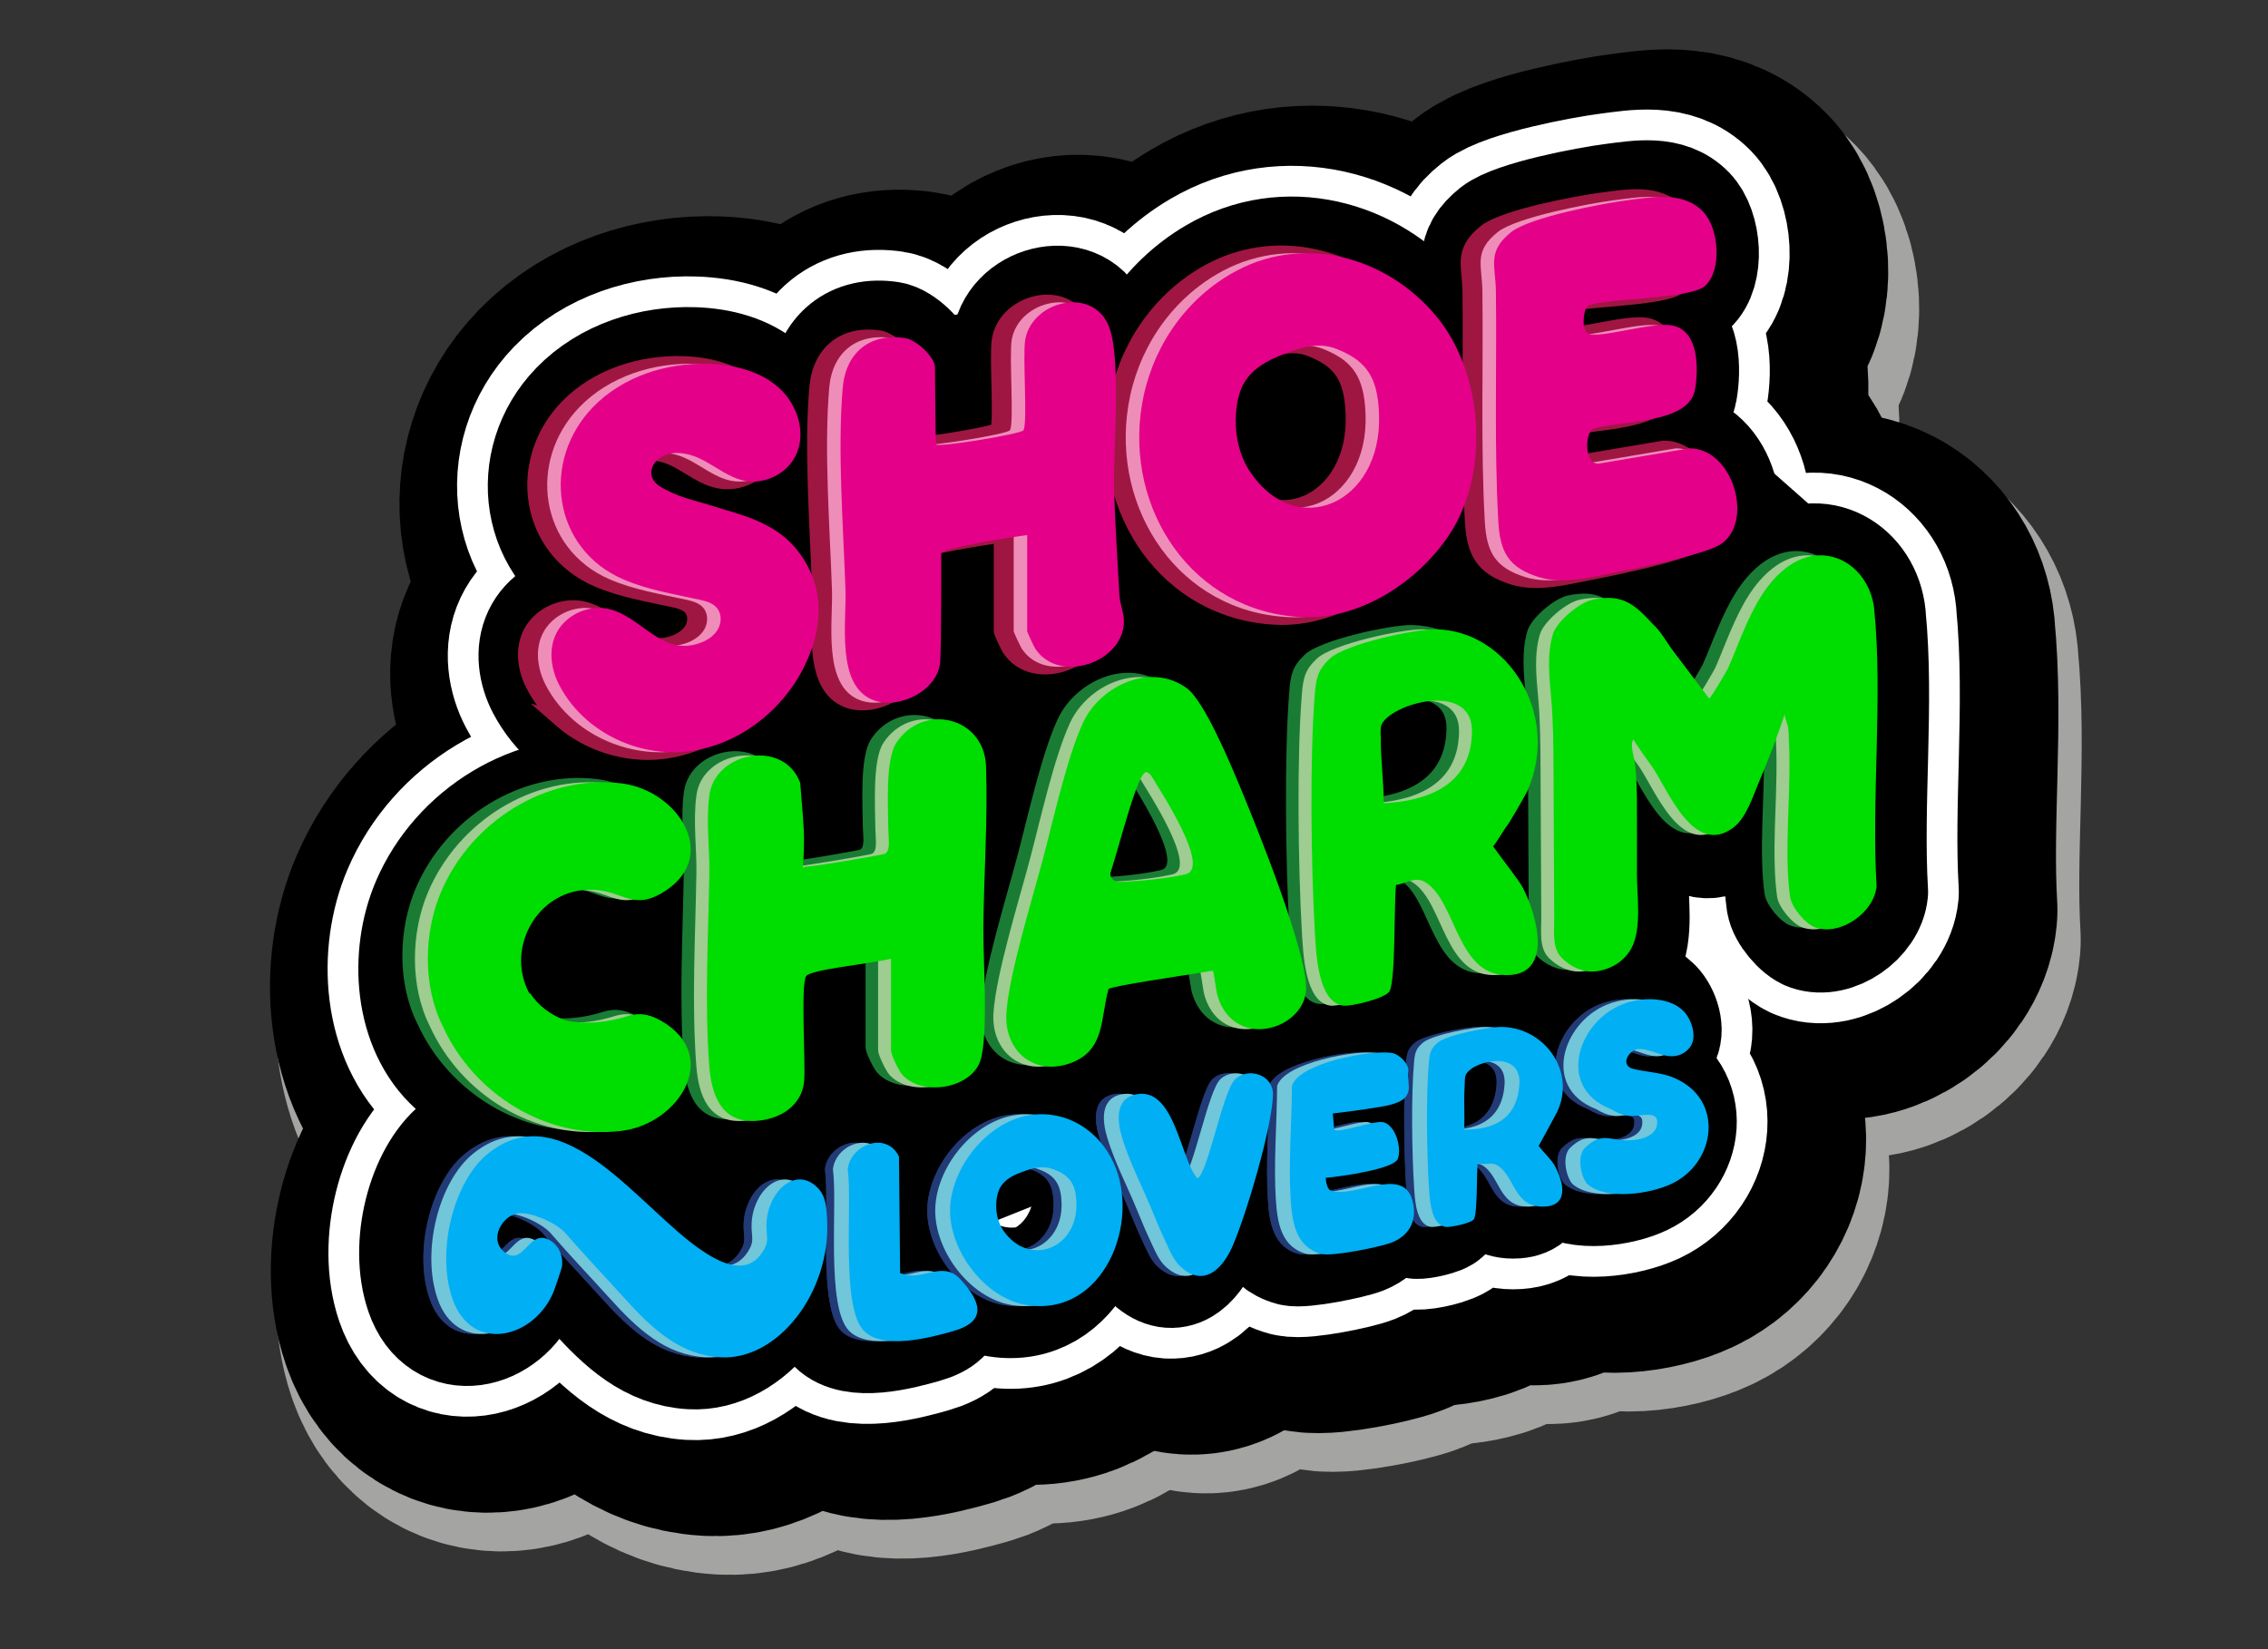 <?xml version="1.0" encoding="UTF-8"?>
<svg xmlns="http://www.w3.org/2000/svg" id="Capa_1" version="1.1" viewBox="0 0 885.68 644.13">
  <rect x="0" y="0" width="885.68" height="644.13" fill="#333333" stroke="none"/>
  <defs>
    <style>
      .st0 {
        fill: #ef8db9;
      }

      .st1 {
        fill: #9a9a9a;
      }

      .st2, .st3 {
        stroke-width: 130px;
      }

      .st2, .st3, .st4, .st5, .st6, .st7, .st8 {
        stroke-linejoin: round;
      }

      .st2, .st3, .st5, .st6, .st8 {
        stroke: #000;
      }

      .st2, .st5, .st7 {
        fill: #fff;
      }

      .st9 {
        fill: #223a75;
      }

      .st4 {
        fill: #a4a4a2;
        stroke: #a4a4a2;
        stroke-width: 137px;
      }

      .st5, .st6 {
        stroke-width: 45px;
      }

      .st10 {
        fill: #9fcc90;
      }

      .st11 {
        fill: #1a7c34;
        stroke: #1a7c34;
      }

      .st11, .st12 {
        stroke-miterlimit: 10;
      }

      .st7 {
        stroke: #fff;
        stroke-width: 69px;
      }

      .st13 {
        fill: #71c6d9;
      }

      .st8 {
        stroke-width: 36px;
      }

      .st14 {
        fill: #e50089;
      }

      .st15 {
        fill: #00aff4;
      }

      .st16 {
        fill: #0d0;
      }

      .st12 {
        fill: #a01643;
        stroke: #a01643;
        stroke-width: 6px;
      }
    </style>
  </defs>
  <g>
    <g>
      <path class="st4" d="M484.48,437.92c-4.87,4.51-10.95,37.75-14.82,38.69-6.49-7-8.78-35.69-23.74-32.79-8.63,1.67-7.54,10.78-5.54,17.27,3.03,9.84,7.93,18.98,11.78,28.5,1.62,4,3.31,7.98,5.14,11.88,1.57,3.34,3.05,7.14,5.82,9.68,9.12,8.37,16.41.8,20.23-7.87,5.38-12.21,15.54-46.57,15.85-59.24.19-7.83-9.5-10.96-14.72-6.13Z"></path>
      <path class="st4" d="M436.88,470.4c-5.78-12.4-18-20.34-31.95-18.53-16.32,2.12-30.49,19.12-31.74,35.25-1.29,16.79,13.14,36.4,29.93,39.04,29.88,4.69,44.7-32.25,33.76-55.76ZM396.45,495.4c-1.59-2.29-2.34-5.24-2.27-8.09.04-1.59.28-3.28.92-4.75,1.18-2.71,3.84-4.21,6.32-5.17,2.82-1.09,5.95-2.21,8.98-1.62.98.19,1.92.57,2.84.98,4.38,1.95,5.73,4.87,5.92,9.89.54,14.31-14.7,20.28-22.71,8.76Z"></path>
      <path class="st4" d="M191.12,435.11c10.79,9.68,25.32,15.29,39.71,16.39,4.4.33,9-.49,13.34.32,1.85.34,3.5.96,4.88,2.26,1.11,1.05,1.93,3.63,3.38,4.24,6.66,2.77,19.7-4.59,23.74-10.22,8.1-11.26,3.91-22.03-5.99-30.01-8.32-6.7-10.32-.63-19.23,1.79-10.26,2.78-26.17,3.06-33.21-6.35-13.82-18.45,1.13-45.43,24.83-42.83,9.98,1.1,14.02,7.21,24.52,1.31,23.86-13.43,7.02-39.66-15.52-42.31-29.62-3.48-58.87,14.79-70.49,41.95-8.5,19.87-6.97,48.19,10.04,63.45Z"></path>
      <path class="st4" d="M353.61,513.68l-.45-45.55c-4.84-9.96-18.84-4.8-20,4.96,1.89,13.75-2.85,53.95,6.36,63.18,7.41,7.43,25.47,2.73,34.87.04,13.63-3.89,10.51-11.78,2.79-20.2-7.24-7.88-14.98,1.34-23.56-2.44Z"></path>
      <path class="st4" d="M359.18,395.28v35.82c0,1.74,3.03,7.97,4.46,9.54,7.85,8.64,26.98,5.26,30.44-5.64,3.18-10.01,1.02-39.55,1.14-51.94.21-20.55,1.78-42.45,1.05-62.95-.7-19.52-24.84-24.98-35.1-9.02-4.32,6.72-3.12,25.61-3.04,34.05.03,3.29,1.05,8.46-1.68,9.24-1.9.54-27.03,4.87-29.98,4.86-.71,0-1.29.18-1.76.49.26-2.49.45-6.08.47-11.13.02-6.04-1-15-1.47-22.03-6.39-17.24-33.07-12.12-35.44,4.62-1.44,10.15.12,20.9-.05,30.87-.4,24.39-1.89,50.66-.03,75.03.87,11.47,4.75,22.53,18.47,21.51,9.11-.67,17.63-5.79,18.57-15.45.65-6.75-1.46-38.35.85-41.15,2.09-2.55,22.96-4.45,33.1-6.72ZM359.18,391.61v.04c-.36-.08-.44-.1,0-.04Z"></path>
      <path class="st4" d="M743.17,259.12c-1.75-17.62-19.31-28.15-34.47-16.48-8,6.16-12.66,15.44-16.57,24.51-2.06,4.79-3.91,9.68-6.01,14.46-.49,1.13-7.13,12.49-7.51,11.98-4.66-6.19-9.34-12.37-14.02-18.54-2.45-3.24-4.84-7.75-7.91-10.44-7.27-7.96-12.03-12-23.57-9.55-5.16,1.1-13.99,8.48-15.49,13.52-2.37,7.99-1.38,16.67-.66,24.83.82,9.23.87,18.38.91,27.67.1,19.42.19,38.84.29,58.26.03,5.04-.92,11.65,2.83,15.5,3.37,3.46,8.24,5.9,13.18,5.39,5.83-.6,11.29-3.81,14.12-9.02,4.2-7.74,2.09-20.95,2.16-29.59.08-10.05-.02-20.09-.02-30.14-.13-4.48-.2-9-.9-13.43-.29-1.8-1.95-6.91-.36-8.41-.3.29,6.56,9.7,7.25,10.7,6.24,9.12,16.2,35.25,31.68,23.73,5.05-3.76,7.7-12.39,10.05-17.92,3.67-8.65,7.05-17.47,10.02-26.38.03,1.29.52,2.47.94,3.67.71,1.99.54,4.14.66,6.21.13,2.25.2,4.5.23,6.75.07,4.68-.03,9.37-.17,14.05-.28,9.35-.78,18.71-.53,28.07.11,4.19.37,8.38.95,12.53.59,4.2,6.06,10.72,9.95,12.04,9.81,3.35,22.86-5.88,23.84-16.07-2.05-34.35,2.46-74.1-.9-107.88Z"></path>
      <path class="st4" d="M495.66,328.62c-3.79-9.04-14.04-33.92-20.99-39.01-13.98-10.23-33.77-1.07-40.52,13.47-6.24,13.44-11.69,38.21-15.69,53.31-4.23,15.99-13.14,44.51-14.23,59.86-1.08,15.3,11.21,25.27,25.64,19.56,12.98-5.14,11.06-17.5,14.24-28.76,3.35-1.48,26.5-4.76,40.79-7.11.83,3.53,1.07,7.73,1.97,10.47,6.89,20.83,33.93,12.36,34.39-3.3.43-14.26-19.16-63.11-25.61-78.49ZM472.42,358.95c-6.51,1.46-14.66,2.22-21.94,2.54-2.09.09-3.69-1.55-3.13-3.22,3.06-9.24,9.29-34.21,12.1-33.11.33.13.61.31.86.53.52.45.89,1.04,1.23,1.61,2.39,4.04,19.58,29.7,10.89,31.65Z"></path>
      <path class="st4" d="M655.86,437.42c-3.25-1.37-6.73-1.91-10.19-2.45-2-.31-4.02-.59-5.98-1.13-5.21-1.42-1.29-7.82,2.68-7.73,3.45.08,6.74,1.83,10.07,2.59,3.81.87,7.66-.31,9.86-3.63,2.58-3.9.3-10.57-2.69-13.65-3.09-3.17-7.61-4.48-11.93-4.7-3.54-.18-7.12.34-10.48,1.42-18.58,6.01-28.02,32.93-6.05,41.46,2.11,1.29,4.32,2.31,7.23,2.7,2.7.36,10.49-2.21,10.84,1.83.62,7.21-9.36,8.17-14.59,7.52-5.21-.65-7.93-2.17-13.46,2.97-3.78,3.52-1.34,12.51,1.04,14.46,7.56,6.19,24.32,3.67,32.64-.28,17.47-8.28,20.67-33.09,1.01-41.37Z"></path>
      <path class="st4" d="M553.51,484.77c-3.99-12.86-22.33-.25-31.69-3.3-1.13-.37-1.88-2.56-2-5,7.01-.69,26.82-3.51,28.19-7.52,1.46-4.26-.85-12.83-5.56-14.18-3.51-1-17.65,4.57-19.28,2.84-.11-.12-.32-2.93-.58-6.3,7.33-.78,19.58-2.63,21.63-3.16,4.87-1.27,8.74-2.74,7.95-8.55,0-1.99-.52-2.56-.13-4.62.53-2.78-3.43-6.82-6.42-7.3-8.04-1.3-36.22,3.86-38.99,12.88-.07,14.46-1.43,30.25-.49,44.6.57,8.72,2.07,18.44,12.02,21.02,4.21,1.09,23-2.69,27.56-4.51,7.23-2.9,10.13-9.34,7.79-16.88Z"></path>
      <path class="st4" d="M557.19,407.54s-.01.04-.02.06c.29-.18.27-.18.02-.06Z"></path>
      <path class="st4" d="M602.94,463.97c.08-.12.16-.23.24-.36.24-.38,6.39-11.65,6.87-12.63,7.73-15.68-4.52-33.13-21.38-33.46-4.97-.1-21.37,3.05-25,6.07-2.79,2.33-3.22,3.96-3.54,7.46-1.2,13.06-.86,35.79,0,49.09.3,4.67.72,14.7,6.59,15.48,1.86.25,10.06-1.49,10.96-3.01,1.43-2.4,1.01-18.12,1.49-22.01,2.66,1.24,5.03-.55,7.53.91,7.26,4.26,6.38,17.01,18.95,16.15,9.64-.66,6.7-10.58,3.34-16.38-1.13-1.94-4.53-5.27-6.06-7.32ZM595.45,438.16c-.94,12.85-13.16,14.59-21.59,14.49.33-4.9.6-9.84.94-14.75.02-.27-.71-.99-.56-1.92.75-4.76,22.08-9.63,21.21,2.19Z"></path>
      <path class="st4" d="M606.01,367.75c-1.68-3.27-7.98-11.06-11.71-16.36,2.02-2.54,4.71-7.3,5.12-7.63.62-.48,7.54-12.38,8.34-14.21,12.88-29.51-7.52-62.33-35.6-62.94-8.27-.18-35.58,5.74-41.62,11.43-4.65,4.38-5.36,7.46-5.89,14.04-2,24.56-1.43,67.33,0,92.36.51,8.79,1.2,27.66,10.98,29.13,3.09.47,16.75-2.8,18.25-5.67,2.38-4.52,1.68-34.09,2.49-41.41,4.81-.88,7.66-3.62,11.81-.88,12.08,8.01,12.08,37.61,33,36,16.05-1.24,10.43-22.95,4.83-33.85ZM551.47,324.16c.03-6.11-.04-12.26,0-18.39,0-.33-1.18-1.18-1.05-2.35.68-5.97,32.94-13.69,32.75,1.05-.2,16.03-18.76,19.15-31.71,19.69ZM591.56,346.87c-.05-.14-.08-.26-.09-.36-.06-.46-.02-.22.09.36Z"></path>
      <path class="st4" d="M245.79,523.29c11.2,12.44,22.06,22.36,37.66,23.27,22.37,1.32,43.38-25.53,41.62-54.26-.31-5.12-.62-9.07-4-12.28-8.56-8.11-19.06,1.89-19.66,14.14-.27,5.42,1.61,6.91-1.97,11.9-6.35,8.83-16.5,3.35-23.46-1.36-24.03-16.28-53.9-61.52-83.35-37.67-13.3,10.77-20.27,37.85-13.91,56.53,7.38,21.69,32.11,15.86,39.66-2.86.4-.99,3.07-8.91,3.14-9.45.74-5.42-2.24-9.75-6.13-11.05-7.07-2.37-9.03,10.57-15.99,5.49-6.91-5.05-1.03-14.73,5.19-15.38,4.94-.52,14.79,3.65,18.48,7.93,7.3,8.48,15.23,16.74,22.71,25.05Z"></path>
    </g>
    <path class="st4" d="M676.43,133.68c6.78-6.09,5.5-22.59-.8-29.08-7.67-7.9-19.4-5.69-29.23-4.44-10.03,1.28-38.34,6.68-45.58,12.42-9.6,7.62-6.19,13.12-6.05,22.87.41,29.59-.71,60.66.94,90.09.67,12.04,3.93,18.21,16.05,21.92,9.35,2.86,20.47-.09,30.01-1.94,8.61-1.66,33.83-6.84,40.32-10.68,13.8-8.17,5.63-37.75-11.74-37.75l-35.16,5.94c-5.99.81-5.77-11.91-2.44-13.54,10.2-3.31,37.31-1.71,39.76-15.24,1.46-8.09,1.55-22.78-8.47-25.05-7.85-1.78-28.13,5.03-33.02,3.15-3.02-1.16-2.01-8.68-.8-10.39,2.49-3.53,40.11-2.79,46.22-8.28Z"></path>
    <path class="st4" d="M411.74,230.99v37.5c0,.44,2.59,5.97,3.16,6.84,9.22,14.06,34.73,5.45,34.62-10.84-.02-3.08-1.6-6.87-1.77-10.02-.69-13.56-1.68-27.46-2.06-40.94-.45-16.08,2.82-49.87-1.74-63.26-5.71-16.81-30.37-11.09-32.98,4.46-1.07,6.35,1.03,32.66-.7,35.3-1.01,1.53-32.63,6.63-34.1,5.58-.22-.78-.44-30.11-.44-30.11,0-4.08-7.29-10.77-11.56-11.44-13.9-2.16-23.29,5.69-24.47,19.4-2.08,24.18.24,54.52,1.08,78.99.43,12.57-3.77,37.52,10.97,43.02,10.04,3.75,25.23-3.83,26.01-15.01.5-7.22.4-37.02.41-42.53,1.47-2.07,28.97-6.46,33.56-6.94Z"></path>
    <path class="st4" d="M239.62,303.04c10.72,9.38,25.51,14.11,39.72,12.42,19.52-2.32,36.93-15.86,45.53-33.53,3.97-8.16,6.22-17.35,5.1-26.36-1.22-9.71-6.48-18.85-14.26-24.77-12.98-9.87-30.87-10.18-45.36-17.65-2.26-1.16-4.61-2.73-5.26-5.18-.65-2.43.64-5.06,2.58-6.67,4.71-3.9,11.87-2.52,17.3.31s10.37,6.91,16.37,8.13c7.75,1.57,16.3-2.56,19.89-9.6,4.45-8.73.92-20.01-6.34-26.59-7.26-6.57-17.39-9.1-27.18-9.46-16.67-.6-33.96,4.91-45.55,16.91-20.41,21.11-15.65,55.37,11.8,67.25,9.41,4.07,19.64,5.73,29.65,7.92,2.58.56,5.34,1.28,7.01,3.32,1.9,2.32,1.78,5.87.24,8.44-1.54,2.57-4.24,4.27-7.07,5.26-16.64,5.82-24.44-14.42-40.1-13.75-6.66.29-13.17,4.26-16.02,10.29-2.97,6.27-1.81,13.88,1.42,20.01,2.68,5.1,6.3,9.57,10.57,13.31Z"></path>
    <path class="st4" d="M580.52,160.29c-2.4-5.46-5.44-10.51-9.1-14.9-19.75-23.7-53.01-32.38-80.35-16.3-18.62,10.95-31.04,29.9-34.54,51.12-6.74,40.78,19.85,80.93,62.68,82.82,22.5.99,44.85-13.63,57.1-31.78,13.11-19.42,14.02-48.63,4.22-70.96ZM498.27,205.44c-3.56-5.6-5.24-12.85-5.08-19.82.09-3.9.64-8.02,2.07-11.63,2.64-6.65,8.6-10.3,14.16-12.66,6.31-2.68,13.33-5.41,20.11-3.97,2.19.47,4.3,1.39,6.36,2.39,9.81,4.77,12.84,11.94,13.26,24.23,1.2,35.05-32.92,49.68-50.87,21.46Z"></path>
  </g>
  <g>
    <g>
      <path class="st3" d="M478.89,426.3c-4.87,4.51-10.95,37.75-14.82,38.69-6.49-7-8.78-35.69-23.74-32.79-8.63,1.67-7.54,10.78-5.54,17.27,3.03,9.84,7.93,18.98,11.78,28.5,1.62,4,3.31,7.98,5.14,11.88,1.57,3.34,3.05,7.14,5.82,9.68,9.12,8.37,16.41.8,20.23-7.87,5.38-12.21,15.54-46.57,15.85-59.24.19-7.83-9.5-10.96-14.72-6.13Z"></path>
      <path class="st3" d="M399.34,440.26c-16.32,2.12-30.49,19.12-31.74,35.25-1.29,16.79,13.14,36.4,29.93,39.04,29.88,4.69,44.7-32.25,33.76-55.76-5.78-12.4-18-20.34-31.95-18.53Z"></path>
      <path class="st3" d="M185.52,423.5c10.79,9.68,25.32,15.29,39.71,16.39,4.4.33,9-.49,13.34.32,1.85.34,3.5.96,4.88,2.26,1.11,1.05,1.93,3.63,3.38,4.24,6.66,2.77,19.7-4.59,23.74-10.22,8.1-11.26,3.91-22.03-5.99-30.01-8.32-6.7-10.32-.63-19.23,1.79-10.26,2.78-26.17,3.06-33.21-6.35-13.82-18.45,1.13-45.43,24.83-42.83,9.98,1.1,14.02,7.21,24.52,1.31,23.86-13.43,7.02-39.66-15.52-42.31-29.62-3.48-58.87,14.79-70.49,41.95-8.5,19.87-6.97,48.19,10.04,63.45Z"></path>
      <path class="st3" d="M348.02,502.06l-.45-45.55c-4.84-9.96-18.84-4.8-20,4.96,1.89,13.75-2.85,53.95,6.36,63.18,7.41,7.43,25.47,2.73,34.87.04,13.63-3.89,10.51-11.78,2.79-20.2-7.24-7.88-14.98,1.34-23.56-2.44Z"></path>
      <path class="st3" d="M353.58,383.67v35.82c0,1.74,3.03,7.97,4.46,9.54,7.85,8.64,26.98,5.26,30.44-5.64,3.18-10.01,1.02-39.55,1.14-51.94.21-20.55,1.78-42.45,1.05-62.95-.7-19.52-24.84-24.98-35.1-9.02-4.32,6.72-3.12,25.61-3.04,34.05.03,3.29,1.05,8.46-1.68,9.24-1.9.54-27.03,4.87-29.98,4.86-.71,0-1.29.18-1.76.49.26-2.49.45-6.08.47-11.13.02-6.04-1-15-1.47-22.03-6.39-17.24-33.07-12.12-35.44,4.62-1.44,10.15.12,20.9-.05,30.87-.4,24.39-1.89,50.66-.03,75.03.87,11.47,4.75,22.53,18.47,21.51,9.11-.67,17.63-5.79,18.57-15.45.65-6.75-1.46-38.35.85-41.15,2.09-2.55,22.96-4.45,33.1-6.72ZM353.58,379.99v.04c-.36-.08-.44-.1,0-.04Z"></path>
      <path class="st3" d="M737.57,247.5c-1.75-17.62-19.31-28.15-34.47-16.48-8,6.16-12.66,15.44-16.57,24.51-2.06,4.79-3.91,9.68-6.01,14.46-.49,1.13-7.13,12.49-7.51,11.98-4.66-6.19-9.34-12.37-14.02-18.54-2.45-3.24-4.84-7.75-7.91-10.44-7.27-7.96-12.03-12-23.57-9.55-5.16,1.1-13.99,8.48-15.49,13.52-2.37,7.99-1.38,16.67-.66,24.83.82,9.23.87,18.38.91,27.67.1,19.42.19,38.84.29,58.26.03,5.04-.92,11.65,2.83,15.5,3.37,3.46,8.24,5.9,13.18,5.39,5.83-.6,11.29-3.81,14.12-9.02,4.2-7.74,2.09-20.95,2.16-29.59.08-10.05-.02-20.09-.02-30.14-.13-4.48-.2-9-.9-13.43-.29-1.8-1.95-6.91-.36-8.41-.3.29,6.56,9.7,7.25,10.7,6.24,9.12,16.2,35.25,31.68,23.73,5.05-3.76,7.7-12.39,10.05-17.92,3.67-8.65,7.05-17.47,10.02-26.38.03,1.29.52,2.47.94,3.67.71,1.99.54,4.14.66,6.21.13,2.25.2,4.5.23,6.75.07,4.68-.03,9.37-.17,14.05-.28,9.35-.78,18.71-.53,28.07.11,4.19.37,8.38.95,12.53.59,4.2,6.06,10.72,9.95,12.04,9.81,3.35,22.86-5.88,23.84-16.07-2.05-34.35,2.46-74.1-.9-107.88Z"></path>
      <path class="st3" d="M515.68,395.5c.43-14.26-19.16-63.11-25.61-78.49-3.79-9.04-14.04-33.92-20.99-39.01-13.98-10.23-33.77-1.07-40.52,13.47-6.24,13.44-11.69,38.21-15.69,53.31-4.23,15.99-13.14,44.51-14.23,59.86-1.08,15.3,11.21,25.27,25.64,19.56,12.98-5.14,11.06-17.5,14.24-28.76,3.35-1.48,26.5-4.76,40.79-7.11.83,3.53,1.07,7.73,1.97,10.47,6.89,20.83,33.93,12.36,34.39-3.3ZM472.58,380.99s.03.07.03.1c-.02-.03-.03-.06-.03-.1Z"></path>
      <path class="st3" d="M650.27,425.8c-3.25-1.37-6.73-1.91-10.19-2.45-2-.31-4.02-.59-5.98-1.13-5.21-1.42-1.29-7.82,2.68-7.73,3.45.08,6.74,1.83,10.07,2.59,3.81.87,7.66-.31,9.86-3.63,2.58-3.9.3-10.57-2.69-13.65-3.09-3.17-7.61-4.48-11.93-4.7-3.54-.18-7.12.34-10.48,1.42-18.58,6.01-28.02,32.93-6.05,41.46,2.11,1.29,4.32,2.31,7.23,2.7,2.7.36,10.49-2.21,10.84,1.83.62,7.21-9.36,8.17-14.59,7.52-5.21-.65-7.93-2.17-13.46,2.97-3.78,3.52-1.34,12.51,1.04,14.46,7.56,6.19,24.32,3.67,32.64-.28,17.47-8.28,20.67-33.09,1.01-41.37Z"></path>
      <path class="st3" d="M547.92,473.15c-3.99-12.86-22.33-.25-31.69-3.3-1.13-.37-1.88-2.56-2-5,7.01-.69,26.82-3.51,28.19-7.52,1.46-4.26-.85-12.83-5.56-14.18-3.51-1-17.65,4.57-19.28,2.84-.11-.12-.32-2.93-.58-6.3,7.33-.78,19.58-2.63,21.63-3.16,4.87-1.27,8.74-2.74,7.95-8.55,0-1.99-.52-2.56-.13-4.62.53-2.78-3.43-6.82-6.42-7.3-8.04-1.3-36.22,3.86-38.99,12.88-.07,14.46-1.43,30.25-.49,44.6.57,8.72,2.07,18.44,12.02,21.02,4.21,1.09,23-2.69,27.56-4.51,7.23-2.9,10.13-9.34,7.79-16.88Z"></path>
      <path class="st3" d="M551.6,395.93s-.01.04-.02.06c.29-.18.27-.18.02-.06Z"></path>
      <path class="st3" d="M597.34,452.35c.08-.12.16-.23.24-.36.24-.38,6.39-11.65,6.87-12.63,7.73-15.68-4.52-33.13-21.38-33.46-4.97-.1-21.37,3.05-25,6.07-2.79,2.33-3.22,3.96-3.54,7.46-1.2,13.06-.86,35.79,0,49.09.3,4.67.72,14.7,6.59,15.48,1.86.25,10.06-1.49,10.96-3.01,1.43-2.4,1.01-18.12,1.49-22.01,2.66,1.24,5.03-.55,7.53.91,7.26,4.26,6.38,17.01,18.95,16.15,9.64-.66,6.7-10.58,3.34-16.38-1.13-1.94-4.53-5.27-6.06-7.32Z"></path>
      <path class="st3" d="M593.82,332.15c.62-.48,7.54-12.38,8.34-14.21,12.88-29.51-7.52-62.33-35.6-62.94-8.27-.18-35.58,5.74-41.62,11.43-4.65,4.38-5.36,7.46-5.89,14.04-2,24.56-1.43,67.33,0,92.36.51,8.79,1.2,27.66,10.98,29.13,3.09.47,16.75-2.8,18.25-5.67,2.38-4.52,1.68-34.09,2.49-41.41,4.81-.88,7.66-3.62,11.81-.88,12.08,8.01,12.08,37.61,33,36,16.05-1.24,10.43-22.95,4.83-33.85-1.68-3.28-7.99-11.07-11.72-16.37-1.59-2.25-2.71-4.06-2.82-4.88-.23-1.75,1.06,6.65,1.71,6.1,1.95-1.64,5.75-8.45,6.24-8.84Z"></path>
      <path class="st3" d="M240.2,511.67c11.2,12.44,22.06,22.36,37.66,23.27,22.37,1.32,43.38-25.53,41.62-54.26-.31-5.12-.62-9.07-4-12.28-8.56-8.11-19.06,1.89-19.66,14.14-.27,5.42,1.61,6.91-1.97,11.9-6.35,8.83-16.5,3.35-23.46-1.36-24.03-16.28-53.9-61.52-83.35-37.67-13.3,10.77-20.27,37.85-13.91,56.53,7.38,21.69,32.11,15.86,39.66-2.86.4-.99,3.07-8.91,3.14-9.45.74-5.42-2.24-9.75-6.13-11.05-7.07-2.37-9.03,10.57-15.99,5.49s-1.03-14.73,5.19-15.38c4.94-.52,14.79,3.65,18.48,7.93,7.3,8.48,15.23,16.74,22.71,25.05Z"></path>
    </g>
    <path class="st3" d="M667.84,119.07c6.78-6.09,5.5-22.59-.8-29.08-7.67-7.9-19.4-5.69-29.23-4.44s-38.34,6.68-45.58,12.42c-9.6,7.62-6.19,13.12-6.05,22.87.41,29.59-.71,60.66.94,90.09.67,12.04,3.93,18.21,16.05,21.92,9.35,2.86,20.47-.09,30.01-1.94,8.61-1.66,33.83-6.84,40.32-10.68,13.8-8.17,5.63-37.75-11.74-37.75l-35.16,5.94c-5.99.81-5.77-11.91-2.44-13.54,10.2-3.31,37.31-1.71,39.76-15.24,1.46-8.09,1.55-22.78-8.47-25.05-7.85-1.78-28.13,5.03-33.02,3.15-3.02-1.16-2.01-8.68-.8-10.39,2.49-3.53,40.11-2.79,46.22-8.28Z"></path>
    <path class="st3" d="M403.15,216.38v37.5c0,.44,2.59,5.97,3.16,6.84,9.22,14.06,34.73,5.45,34.62-10.84-.02-3.08-1.6-6.87-1.77-10.02-.69-13.56-1.68-27.46-2.06-40.94-.45-16.08,2.82-49.87-1.74-63.26-5.71-16.81-30.37-11.09-32.98,4.46-1.07,6.35,1.03,32.66-.7,35.3-1.01,1.53-32.63,6.63-34.1,5.58-.22-.78-.44-30.11-.44-30.11,0-4.08-7.29-10.77-11.56-11.44-13.9-2.16-23.29,5.69-24.47,19.4-2.08,24.18.24,54.52,1.08,78.99.43,12.57-3.77,37.52,10.97,43.02,10.04,3.75,25.23-3.83,26.01-15.01.5-7.22.4-37.02.41-42.53,1.47-2.07,28.97-6.46,33.56-6.94Z"></path>
    <path class="st3" d="M231.03,288.43c10.72,9.38,25.51,14.11,39.72,12.42,19.52-2.32,36.93-15.86,45.53-33.53,3.97-8.16,6.22-17.35,5.1-26.36-1.22-9.71-6.48-18.85-14.26-24.77-12.98-9.87-30.87-10.18-45.36-17.65-2.26-1.16-4.61-2.73-5.26-5.18-.65-2.43.64-5.06,2.58-6.67,4.71-3.9,11.87-2.52,17.3.31s10.37,6.91,16.37,8.13c7.75,1.57,16.3-2.56,19.89-9.6,4.45-8.73.92-20.01-6.34-26.59-7.26-6.57-17.39-9.1-27.18-9.46-16.67-.6-33.96,4.91-45.55,16.91-20.41,21.11-15.65,55.37,11.8,67.25,9.41,4.07,19.64,5.73,29.65,7.92,2.58.56,5.34,1.28,7.01,3.32,1.9,2.32,1.78,5.87.24,8.44s-4.24,4.27-7.07,5.26c-16.64,5.82-24.44-14.42-40.1-13.75-6.66.29-13.17,4.26-16.02,10.29-2.97,6.27-1.81,13.88,1.42,20.01,2.68,5.1,6.3,9.57,10.57,13.31Z"></path>
    <path class="st3" d="M571.92,145.67c-2.4-5.46-5.44-10.51-9.1-14.9-19.75-23.7-53.01-32.38-80.35-16.3-18.62,10.95-31.04,29.9-34.54,51.12-6.74,40.78,19.85,80.93,62.68,82.82,22.5.99,44.85-13.63,57.1-31.78,13.11-19.42,14.02-48.63,4.22-70.96ZM489.68,190.83c-3.56-5.6-5.24-12.85-5.08-19.82.09-3.9.64-8.02,2.07-11.63,2.64-6.65,8.6-10.3,14.16-12.66,6.31-2.68,13.33-5.41,20.11-3.97,2.19.47,4.3,1.39,6.36,2.39,9.81,4.77,12.84,11.94,13.26,24.23,1.2,35.05-32.92,49.68-50.87,21.46Z"></path>
    <path class="st2" d="M454.71,314.11c.52.48.89,1.11,1.23,1.72,2.39,4.31,19.56,31.69,10.87,33.79-6.51,1.57-14.66,2.38-21.95,2.72-2.09.1-3.69-1.65-3.13-3.43,3.07-9.86,9.31-36.53,12.12-35.36.33.14.61.33.86.56Z"></path>
    <path class="st2" d="M545.87,294.17c0-.33-1.18-1.18-1.05-2.35.68-5.97,32.94-13.69,32.75,1.05-.2,16.03-18.76,19.15-31.71,19.69.03-6.11-.04-12.26,0-18.39Z"></path>
    <path class="st2" d="M390.86,483.79c-1.59-2.29-2.34-5.24-2.27-8.09.04-1.59.28-3.28.92-4.75,1.18-2.71,3.84-4.21,6.32-5.17,2.82-1.09,5.95-2.21,8.98-1.62.98.19,1.92.57,2.84.98,4.38,1.95,5.73,4.87,5.92,9.89.54,14.31-14.7,20.28-22.71,8.76Z"></path>
    <path class="st2" d="M569.2,426.29c.02-.27-.71-.99-.56-1.92.75-4.76,22.08-9.63,21.21,2.19-.94,12.85-13.16,14.59-21.59,14.49.33-4.9.6-9.84.94-14.75Z"></path>
  </g>
  <g>
    <g>
      <path class="st7" d="M470.89,419.3c-4.87,4.51-10.95,37.75-14.82,38.69-6.49-7-8.78-35.69-23.74-32.79-8.63,1.67-7.54,10.78-5.54,17.27,3.03,9.84,7.93,18.98,11.78,28.5,1.62,4,3.31,7.98,5.14,11.88,1.57,3.34,3.05,7.14,5.82,9.68,9.12,8.37,16.41.8,20.23-7.87,5.38-12.21,15.54-46.57,15.85-59.24.19-7.83-9.5-10.96-14.72-6.13Z"></path>
      <path class="st7" d="M391.34,433.26c-16.32,2.12-30.49,19.12-31.74,35.25-1.29,16.79,13.14,36.4,29.93,39.04,29.88,4.69,44.7-32.25,33.76-55.76-5.78-12.4-18-20.34-31.95-18.53Z"></path>
      <path class="st7" d="M177.52,416.5c10.79,9.68,25.32,15.29,39.71,16.39,4.4.33,9-.49,13.34.32,1.85.34,3.5.96,4.88,2.26,1.11,1.05,1.93,3.63,3.38,4.24,6.66,2.77,19.7-4.59,23.74-10.22,8.1-11.26,3.91-22.03-5.99-30.01-8.32-6.7-10.32-.63-19.23,1.79-10.26,2.78-26.17,3.06-33.21-6.35-13.82-18.45,1.13-45.43,24.83-42.83,9.98,1.1,14.02,7.21,24.52,1.31,23.86-13.43,7.02-39.66-15.52-42.31-29.62-3.48-58.87,14.79-70.49,41.95-8.5,19.87-6.97,48.19,10.04,63.45Z"></path>
      <path class="st7" d="M340.02,495.06l-.45-45.55c-4.84-9.96-18.84-4.8-20,4.96,1.89,13.75-2.85,53.95,6.36,63.18,7.41,7.43,25.47,2.73,34.87.04,13.63-3.89,10.51-11.78,2.79-20.2-7.24-7.88-14.98,1.34-23.56-2.44Z"></path>
      <path class="st7" d="M345.58,376.67v35.82c0,1.74,3.03,7.97,4.46,9.54,7.85,8.64,26.98,5.26,30.44-5.64,3.18-10.01,1.02-39.55,1.14-51.94.21-20.55,1.78-42.45,1.05-62.95-.7-19.52-24.84-24.98-35.1-9.02-4.32,6.72-3.12,25.61-3.04,34.05.03,3.29,1.05,8.46-1.68,9.24-1.9.54-27.03,4.87-29.98,4.86-.71,0-1.29.18-1.76.49.26-2.49.45-6.08.47-11.13.02-6.04-1-15-1.47-22.03-6.39-17.24-33.07-12.12-35.44,4.62-1.44,10.15.12,20.9-.05,30.87-.4,24.39-1.89,50.66-.03,75.03.87,11.47,4.75,22.53,18.47,21.51,9.11-.67,17.63-5.79,18.57-15.45.65-6.75-1.46-38.35.85-41.15,2.09-2.55,22.96-4.45,33.1-6.72ZM345.58,372.99v.04c-.36-.08-.44-.1,0-.04Z"></path>
      <path class="st7" d="M729.57,240.5c-1.75-17.62-19.31-28.15-34.47-16.48-8,6.16-12.66,15.44-16.57,24.51-2.06,4.79-3.91,9.68-6.01,14.46-.49,1.13-7.13,12.49-7.51,11.98-4.66-6.19-9.34-12.37-14.02-18.54-2.45-3.24-4.84-7.75-7.91-10.44-7.27-7.96-12.03-12-23.57-9.55-5.16,1.1-13.99,8.48-15.49,13.52-2.37,7.99-1.38,16.67-.66,24.83.82,9.23.87,18.38.91,27.67.1,19.42.19,38.84.29,58.26.03,5.04-.92,11.65,2.83,15.5,3.37,3.46,8.24,5.9,13.18,5.39,5.83-.6,11.29-3.81,14.12-9.02,4.2-7.74,2.09-20.95,2.16-29.59.08-10.05-.02-20.09-.02-30.14-.13-4.48-.2-9-.9-13.43-.29-1.8-1.95-6.91-.36-8.41-.3.29,6.56,9.7,7.25,10.7,6.24,9.12,16.2,35.25,31.68,23.73,5.05-3.76,7.7-12.39,10.05-17.92,3.67-8.65,7.05-17.47,10.02-26.38.03,1.29.52,2.47.94,3.67.71,1.99.54,4.14.66,6.21.13,2.25.2,4.5.23,6.75.07,4.68-.03,9.37-.17,14.05-.28,9.35-.78,18.71-.53,28.07.11,4.19.37,8.38.95,12.53.59,4.2,6.06,10.72,9.95,12.04,9.81,3.35,22.86-5.88,23.84-16.07-2.05-34.35,2.46-74.1-.9-107.88Z"></path>
      <path class="st7" d="M507.68,388.5c.43-14.26-19.16-63.11-25.61-78.49-3.79-9.04-14.04-33.92-20.99-39.01-13.98-10.23-33.77-1.07-40.52,13.47-6.24,13.44-11.69,38.21-15.69,53.31-4.23,15.99-13.14,44.51-14.23,59.86-1.08,15.3,11.21,25.27,25.64,19.56,12.98-5.14,11.06-17.5,14.24-28.76,3.35-1.48,26.5-4.76,40.79-7.11.83,3.53,1.07,7.73,1.97,10.47,6.89,20.83,33.93,12.36,34.39-3.3ZM464.58,373.99s.03.07.03.1c-.02-.03-.03-.06-.03-.1Z"></path>
      <path class="st7" d="M642.27,418.8c-3.25-1.37-6.73-1.91-10.19-2.45-2-.31-4.02-.59-5.98-1.13-5.21-1.42-1.29-7.82,2.68-7.73,3.45.08,6.74,1.83,10.07,2.59,3.81.87,7.66-.31,9.86-3.63,2.58-3.9.3-10.57-2.69-13.65-3.09-3.17-7.61-4.48-11.93-4.7-3.54-.18-7.12.34-10.48,1.42-18.58,6.01-28.02,32.93-6.05,41.46,2.11,1.29,4.32,2.31,7.23,2.7,2.7.36,10.49-2.21,10.84,1.83.62,7.21-9.36,8.17-14.59,7.52-5.21-.65-7.93-2.17-13.46,2.97-3.78,3.52-1.34,12.51,1.04,14.46,7.56,6.19,24.32,3.67,32.64-.28,17.47-8.28,20.67-33.09,1.01-41.37Z"></path>
      <path class="st7" d="M539.92,466.15c-3.99-12.86-22.33-.25-31.69-3.3-1.13-.37-1.88-2.56-2-5,7.01-.69,26.82-3.51,28.19-7.52,1.46-4.26-.85-12.83-5.56-14.18-3.51-1-17.65,4.57-19.28,2.84-.11-.12-.32-2.93-.58-6.3,7.33-.78,19.58-2.63,21.63-3.16,4.87-1.27,8.74-2.74,7.95-8.55,0-1.99-.52-2.56-.13-4.62.53-2.78-3.43-6.82-6.42-7.3-8.04-1.3-36.22,3.86-38.99,12.88-.07,14.46-1.43,30.25-.49,44.6.57,8.72,2.07,18.44,12.02,21.02,4.21,1.09,23-2.69,27.56-4.51,7.23-2.9,10.13-9.34,7.79-16.88Z"></path>
      <path class="st7" d="M543.6,388.93s-.01.04-.02.06c.29-.18.27-.18.02-.06Z"></path>
      <path class="st7" d="M589.34,445.35c.08-.12.16-.23.24-.36.24-.38,6.39-11.65,6.87-12.63,7.73-15.68-4.52-33.13-21.38-33.46-4.97-.1-21.37,3.05-25,6.07-2.79,2.33-3.22,3.96-3.54,7.46-1.2,13.06-.86,35.79,0,49.09.3,4.67.72,14.7,6.59,15.48,1.86.25,10.06-1.49,10.96-3.01,1.43-2.4,1.01-18.12,1.49-22.01,2.66,1.24,5.03-.55,7.53.91,7.26,4.26,6.38,17.01,18.95,16.15,9.64-.66,6.7-10.58,3.34-16.38-1.13-1.94-4.53-5.27-6.06-7.32Z"></path>
      <path class="st7" d="M585.82,325.15c.62-.48,7.54-12.38,8.34-14.21,12.88-29.51-7.52-62.33-35.6-62.94-8.27-.18-35.58,5.74-41.62,11.43-4.65,4.38-5.36,7.46-5.89,14.04-2,24.56-1.43,67.33,0,92.36.51,8.79,1.2,27.66,10.98,29.13,3.09.47,16.75-2.8,18.25-5.67,2.38-4.52,1.68-34.09,2.49-41.41,4.81-.88,7.66-3.62,11.81-.88,12.08,8.01,12.08,37.61,33,36,16.05-1.24,10.43-22.95,4.83-33.85-1.68-3.28-7.99-11.07-11.72-16.37-1.59-2.25-2.71-4.06-2.82-4.88-.23-1.75,1.06,6.65,1.71,6.1,1.95-1.64,5.75-8.45,6.24-8.84Z"></path>
      <path class="st7" d="M232.2,504.67c11.2,12.44,22.06,22.36,37.66,23.27,22.37,1.32,43.38-25.53,41.62-54.26-.31-5.12-.62-9.07-4-12.28-8.56-8.11-19.06,1.89-19.66,14.14-.27,5.42,1.61,6.91-1.97,11.9-6.35,8.83-16.5,3.35-23.46-1.36-24.03-16.28-53.9-61.52-83.35-37.67-13.3,10.77-20.27,37.85-13.91,56.53,7.38,21.69,32.11,15.86,39.66-2.86.4-.99,3.07-8.91,3.14-9.45.74-5.42-2.24-9.75-6.13-11.05-7.07-2.37-9.03,10.57-15.99,5.49s-1.03-14.73,5.19-15.38c4.94-.52,14.79,3.65,18.48,7.93,7.3,8.48,15.23,16.74,22.71,25.05Z"></path>
    </g>
    <path class="st7" d="M659.84,112.07c6.78-6.09,5.5-22.59-.8-29.08-7.67-7.9-19.4-5.69-29.23-4.44s-38.34,6.68-45.58,12.42c-9.6,7.62-6.19,13.12-6.05,22.87.41,29.59-.71,60.66.94,90.09.67,12.04,3.93,18.21,16.05,21.92,9.35,2.86,20.47-.09,30.01-1.94,8.61-1.66,33.83-6.84,40.32-10.68,13.8-8.17,5.63-37.75-11.74-37.75l-35.16,5.94c-5.99.81-5.77-11.91-2.44-13.54,10.2-3.31,37.31-1.71,39.76-15.24,1.46-8.09,1.55-22.78-8.47-25.05-7.85-1.78-28.13,5.03-33.02,3.15-3.02-1.16-2.01-8.68-.8-10.39,2.49-3.53,40.11-2.79,46.22-8.28Z"></path>
    <path class="st7" d="M395.15,209.38v37.5c0,.44,2.59,5.97,3.16,6.84,9.22,14.06,34.73,5.45,34.62-10.84-.02-3.08-1.6-6.87-1.77-10.02-.69-13.56-1.68-27.46-2.06-40.94-.45-16.08,2.82-49.87-1.74-63.26-5.71-16.81-30.37-11.09-32.98,4.46-1.07,6.35,1.03,32.66-.7,35.3-1.01,1.53-32.63,6.63-34.1,5.58-.22-.78-.44-30.11-.44-30.11,0-4.08-7.29-10.77-11.56-11.44-13.9-2.16-23.29,5.69-24.47,19.4-2.08,24.18.24,54.52,1.08,78.99.43,12.57-3.77,37.52,10.97,43.02,10.04,3.75,25.23-3.83,26.01-15.01.5-7.22.4-37.02.41-42.53,1.47-2.07,28.97-6.46,33.56-6.94Z"></path>
    <path class="st7" d="M223.03,281.43c10.72,9.38,25.51,14.11,39.72,12.42,19.52-2.32,36.93-15.86,45.53-33.53,3.97-8.16,6.22-17.35,5.1-26.36-1.22-9.71-6.48-18.85-14.26-24.77-12.98-9.87-30.87-10.18-45.36-17.65-2.26-1.16-4.61-2.73-5.26-5.18-.65-2.43.64-5.06,2.58-6.67,4.71-3.9,11.87-2.52,17.3.31s10.37,6.91,16.37,8.13c7.75,1.57,16.3-2.56,19.89-9.6,4.45-8.73.92-20.01-6.34-26.59-7.26-6.57-17.39-9.1-27.18-9.46-16.67-.6-33.96,4.91-45.55,16.91-20.41,21.11-15.65,55.37,11.8,67.25,9.41,4.07,19.64,5.73,29.65,7.92,2.58.56,5.34,1.28,7.01,3.32,1.9,2.32,1.78,5.87.24,8.44s-4.24,4.27-7.07,5.26c-16.64,5.82-24.44-14.42-40.1-13.75-6.66.29-13.17,4.26-16.02,10.29-2.97,6.27-1.81,13.88,1.42,20.01,2.68,5.1,6.3,9.57,10.57,13.31Z"></path>
    <path class="st7" d="M563.92,138.67c-2.4-5.46-5.44-10.51-9.1-14.9-19.75-23.7-53.01-32.38-80.35-16.3-18.62,10.95-31.04,29.9-34.54,51.12-6.74,40.78,19.85,80.93,62.68,82.82,22.5.99,44.85-13.63,57.1-31.78,13.11-19.42,14.02-48.63,4.22-70.96ZM481.68,183.83c-3.56-5.6-5.24-12.85-5.08-19.82.09-3.9.64-8.02,2.07-11.63,2.64-6.65,8.6-10.3,14.16-12.66,6.31-2.68,13.33-5.41,20.11-3.97,2.19.47,4.3,1.39,6.36,2.39,9.81,4.77,12.84,11.94,13.26,24.23,1.2,35.05-32.92,49.68-50.87,21.46Z"></path>
    <path class="st7" d="M446.71,307.11c.52.48.89,1.11,1.23,1.72,2.39,4.31,19.56,31.69,10.87,33.79-6.51,1.57-14.66,2.38-21.95,2.72-2.09.1-3.69-1.65-3.13-3.43,3.07-9.86,9.31-36.53,12.12-35.36.33.14.61.33.86.56Z"></path>
    <path class="st7" d="M537.87,287.17c0-.33-1.18-1.18-1.05-2.35.68-5.97,32.94-13.69,32.75,1.05-.2,16.03-18.76,19.15-31.71,19.69.03-6.11-.04-12.26,0-18.39Z"></path>
    <path class="st7" d="M382.86,476.79c-1.59-2.29-2.34-5.24-2.27-8.09.04-1.59.28-3.28.92-4.75,1.18-2.71,3.84-4.21,6.32-5.17,2.82-1.09,5.95-2.21,8.98-1.62.98.19,1.92.57,2.84.98,4.38,1.95,5.73,4.87,5.92,9.89.54,14.31-14.7,20.28-22.71,8.76Z"></path>
    <path class="st7" d="M561.2,419.29c.02-.27-.71-.99-.56-1.92.75-4.76,22.08-9.63,21.21,2.19-.94,12.85-13.16,14.59-21.59,14.49.33-4.9.6-9.84.94-14.75Z"></path>
  </g>
  <g>
    <g>
      <path class="st6" d="M470.89,419.3c-4.87,4.51-10.95,37.75-14.82,38.69-6.49-7-8.78-35.69-23.74-32.79-8.63,1.67-7.54,10.78-5.54,17.27,3.03,9.84,7.93,18.98,11.78,28.5,1.62,4,3.31,7.98,5.14,11.88,1.57,3.34,3.05,7.14,5.82,9.68,9.12,8.37,16.41.8,20.23-7.87,5.38-12.21,15.54-46.57,15.85-59.24.19-7.83-9.5-10.96-14.72-6.13Z"></path>
      <path class="st6" d="M391.34,433.26c-16.32,2.12-30.49,19.12-31.74,35.25-1.29,16.79,13.14,36.4,29.93,39.04,29.88,4.69,44.7-32.25,33.76-55.76-5.78-12.4-18-20.34-31.95-18.53Z"></path>
      <path class="st6" d="M177.52,416.5c10.79,9.68,25.32,15.29,39.71,16.39,4.4.33,9-.49,13.34.32,1.85.34,3.5.96,4.88,2.26,1.11,1.05,1.93,3.63,3.38,4.24,6.66,2.77,19.7-4.59,23.74-10.22,8.1-11.26,3.91-22.03-5.99-30.01-8.32-6.7-10.32-.63-19.23,1.79-10.26,2.78-26.17,3.06-33.21-6.35-13.82-18.45,1.13-45.43,24.83-42.83,9.98,1.1,14.02,7.21,24.52,1.31,23.86-13.43,7.02-39.66-15.52-42.31-29.62-3.48-58.87,14.79-70.49,41.95-8.5,19.87-6.97,48.19,10.04,63.45Z"></path>
      <path class="st6" d="M340.02,495.06l-.45-45.55c-4.84-9.96-18.84-4.8-20,4.96,1.89,13.75-2.85,53.95,6.36,63.18,7.41,7.43,25.47,2.73,34.87.04,13.63-3.89,10.51-11.78,2.79-20.2-7.24-7.88-14.98,1.34-23.56-2.44Z"></path>
      <path class="st6" d="M345.58,376.67v35.82c0,1.74,3.03,7.97,4.46,9.54,7.85,8.64,26.98,5.26,30.44-5.64,3.18-10.01,1.02-39.55,1.14-51.94.21-20.55,1.78-42.45,1.05-62.95-.7-19.52-24.84-24.98-35.1-9.02-4.32,6.72-3.12,25.61-3.04,34.05.03,3.29,1.05,8.46-1.68,9.24-1.9.54-27.03,4.87-29.98,4.86-.71,0-1.29.18-1.76.49.26-2.49.45-6.08.47-11.13.02-6.04-1-15-1.47-22.03-6.39-17.24-33.07-12.12-35.44,4.62-1.44,10.15.12,20.9-.05,30.87-.4,24.39-1.89,50.66-.03,75.03.87,11.47,4.75,22.53,18.47,21.51,9.11-.67,17.63-5.79,18.57-15.45.65-6.75-1.46-38.35.85-41.15,2.09-2.55,22.96-4.45,33.1-6.72ZM345.58,372.99v.04c-.36-.08-.44-.1,0-.04Z"></path>
      <path class="st6" d="M729.57,240.5c-1.75-17.62-19.31-28.15-34.47-16.48-8,6.16-12.66,15.44-16.57,24.51-2.06,4.79-3.91,9.68-6.01,14.46-.49,1.13-7.13,12.49-7.51,11.98-4.66-6.19-9.34-12.37-14.02-18.54-2.45-3.24-4.84-7.75-7.91-10.44-7.27-7.96-12.03-12-23.57-9.55-5.16,1.1-13.99,8.48-15.49,13.52-2.37,7.99-1.38,16.67-.66,24.83.82,9.23.87,18.38.91,27.67.1,19.42.19,38.84.29,58.26.03,5.04-.92,11.65,2.83,15.5,3.37,3.46,8.24,5.9,13.18,5.39,5.83-.6,11.29-3.81,14.12-9.02,4.2-7.74,2.09-20.95,2.16-29.59.08-10.05-.02-20.09-.02-30.14-.13-4.48-.2-9-.9-13.43-.29-1.8-1.95-6.91-.36-8.41-.3.29,6.56,9.7,7.25,10.7,6.24,9.12,16.2,35.25,31.68,23.73,5.05-3.76,7.7-12.39,10.05-17.92,3.67-8.65,7.05-17.47,10.02-26.38.03,1.29.52,2.47.94,3.67.71,1.99.54,4.14.66,6.21.13,2.25.2,4.5.23,6.75.07,4.68-.03,9.37-.17,14.05-.28,9.35-.78,18.71-.53,28.07.11,4.19.37,8.38.95,12.53.59,4.2,6.06,10.72,9.95,12.04,9.81,3.35,22.86-5.88,23.84-16.07-2.05-34.35,2.46-74.1-.9-107.88Z"></path>
      <path class="st6" d="M507.68,388.5c.43-14.26-19.16-63.11-25.61-78.49-3.79-9.04-14.04-33.92-20.99-39.01-13.98-10.23-33.77-1.07-40.52,13.47-6.24,13.44-11.69,38.21-15.69,53.31-4.23,15.99-13.14,44.51-14.23,59.86-1.08,15.3,11.21,25.27,25.64,19.56,12.98-5.14,11.06-17.5,14.24-28.76,3.35-1.48,26.5-4.76,40.79-7.11.83,3.53,1.07,7.73,1.97,10.47,6.89,20.83,33.93,12.36,34.39-3.3ZM464.58,373.99s.03.07.03.1c-.02-.03-.03-.06-.03-.1Z"></path>
      <path class="st6" d="M642.27,418.8c-3.25-1.37-6.73-1.91-10.19-2.45-2-.31-4.02-.59-5.98-1.13-5.21-1.42-1.29-7.82,2.68-7.73,3.45.08,6.74,1.83,10.07,2.59,3.81.87,7.66-.31,9.86-3.63,2.58-3.9.3-10.57-2.69-13.65-3.09-3.17-7.61-4.48-11.93-4.7-3.54-.18-7.12.34-10.48,1.42-18.58,6.01-28.02,32.93-6.05,41.46,2.11,1.29,4.32,2.31,7.23,2.7,2.7.36,10.49-2.21,10.84,1.83.62,7.21-9.36,8.17-14.59,7.52-5.21-.65-7.93-2.17-13.46,2.97-3.78,3.52-1.34,12.51,1.04,14.46,7.56,6.19,24.32,3.67,32.64-.28,17.47-8.28,20.67-33.09,1.01-41.37Z"></path>
      <path class="st6" d="M539.92,466.15c-3.99-12.86-22.33-.25-31.69-3.3-1.13-.37-1.88-2.56-2-5,7.01-.69,26.82-3.51,28.19-7.52,1.46-4.26-.85-12.83-5.56-14.18-3.51-1-17.65,4.57-19.28,2.84-.11-.12-.32-2.93-.58-6.3,7.33-.78,19.58-2.63,21.63-3.16,4.87-1.27,8.74-2.74,7.95-8.55,0-1.99-.52-2.56-.13-4.62.53-2.78-3.43-6.82-6.42-7.3-8.04-1.3-36.22,3.86-38.99,12.88-.07,14.46-1.43,30.25-.49,44.6.57,8.72,2.07,18.44,12.02,21.02,4.21,1.09,23-2.69,27.56-4.51,7.23-2.9,10.13-9.34,7.79-16.88Z"></path>
      <path class="st6" d="M543.6,388.93s-.01.04-.02.06c.29-.18.27-.18.02-.06Z"></path>
      <path class="st6" d="M589.34,445.35c.08-.12.16-.23.24-.36.24-.38,6.39-11.65,6.87-12.63,7.73-15.68-4.52-33.13-21.38-33.46-4.97-.1-21.37,3.05-25,6.07-2.79,2.33-3.22,3.96-3.54,7.46-1.2,13.06-.86,35.79,0,49.09.3,4.67.72,14.7,6.59,15.48,1.86.25,10.06-1.49,10.96-3.01,1.43-2.4,1.01-18.12,1.49-22.01,2.66,1.24,5.03-.55,7.53.91,7.26,4.26,6.38,17.01,18.95,16.15,9.64-.66,6.7-10.58,3.34-16.38-1.13-1.94-4.53-5.27-6.06-7.32Z"></path>
      <path class="st6" d="M585.82,325.15c.62-.48,7.54-12.38,8.34-14.21,12.88-29.51-7.52-62.33-35.6-62.94-8.27-.18-35.58,5.74-41.62,11.43-4.65,4.38-5.36,7.46-5.89,14.04-2,24.56-1.43,67.33,0,92.36.51,8.79,1.2,27.66,10.98,29.13,3.09.47,16.75-2.8,18.25-5.67,2.38-4.52,1.68-34.09,2.49-41.41,4.81-.88,7.66-3.62,11.81-.88,12.08,8.01,12.08,37.61,33,36,16.05-1.24,10.43-22.95,4.83-33.85-1.68-3.28-7.99-11.07-11.72-16.37-1.59-2.25-2.71-4.06-2.82-4.88-.23-1.75,1.06,6.65,1.71,6.1,1.95-1.64,5.75-8.45,6.24-8.84Z"></path>
      <path class="st6" d="M232.2,504.67c11.2,12.44,22.06,22.36,37.66,23.27,22.37,1.32,43.38-25.53,41.62-54.26-.31-5.12-.62-9.07-4-12.28-8.56-8.11-19.06,1.89-19.66,14.14-.27,5.42,1.61,6.91-1.97,11.9-6.35,8.83-16.5,3.35-23.46-1.36-24.03-16.28-53.9-61.52-83.35-37.67-13.3,10.77-20.27,37.85-13.91,56.53,7.38,21.69,32.11,15.86,39.66-2.86.4-.99,3.07-8.91,3.14-9.45.74-5.42-2.24-9.75-6.13-11.05-7.07-2.37-9.03,10.57-15.99,5.49s-1.03-14.73,5.19-15.38c4.94-.52,14.79,3.65,18.48,7.93,7.3,8.48,15.23,16.74,22.71,25.05Z"></path>
    </g>
    <path class="st6" d="M659.84,112.07c6.78-6.09,5.5-22.59-.8-29.08-7.67-7.9-19.4-5.69-29.23-4.44s-38.34,6.68-45.58,12.42c-9.6,7.62-6.19,13.12-6.05,22.87.41,29.59-.71,60.66.94,90.09.67,12.04,3.93,18.21,16.05,21.92,9.35,2.86,20.47-.09,30.01-1.94,8.61-1.66,33.83-6.84,40.32-10.68,13.8-8.17,5.63-37.75-11.74-37.75l-35.16,5.94c-5.99.81-5.77-11.91-2.44-13.54,10.2-3.31,37.31-1.71,39.76-15.24,1.46-8.09,1.55-22.78-8.47-25.05-7.85-1.78-28.13,5.03-33.02,3.15-3.02-1.16-2.01-8.68-.8-10.39,2.49-3.53,40.11-2.79,46.22-8.28Z"></path>
    <path class="st6" d="M395.15,209.38v37.5c0,.44,2.59,5.97,3.16,6.84,9.22,14.06,34.73,5.45,34.62-10.84-.02-3.08-1.6-6.87-1.77-10.02-.69-13.56-1.68-27.46-2.06-40.94-.45-16.08,2.82-49.87-1.74-63.26-5.71-16.81-30.37-11.09-32.98,4.46-1.07,6.35,1.03,32.66-.7,35.3-1.01,1.53-32.63,6.63-34.1,5.58-.22-.78-.44-30.11-.44-30.11,0-4.08-7.29-10.77-11.56-11.44-13.9-2.16-23.29,5.69-24.47,19.4-2.08,24.18.24,54.52,1.08,78.99.43,12.57-3.77,37.52,10.97,43.02,10.04,3.75,25.23-3.83,26.01-15.01.5-7.22.4-37.02.41-42.53,1.47-2.07,28.97-6.46,33.56-6.94Z"></path>
    <path class="st6" d="M223.03,281.43c10.72,9.38,25.51,14.11,39.72,12.42,19.52-2.32,36.93-15.86,45.53-33.53,3.97-8.16,6.22-17.35,5.1-26.36-1.22-9.71-6.48-18.85-14.26-24.77-12.98-9.87-30.87-10.18-45.36-17.65-2.26-1.16-4.61-2.73-5.26-5.18-.65-2.43.64-5.06,2.58-6.67,4.71-3.9,11.87-2.52,17.3.31s10.37,6.91,16.37,8.13c7.75,1.57,16.3-2.56,19.89-9.6,4.45-8.73.92-20.01-6.34-26.59-7.26-6.57-17.39-9.1-27.18-9.46-16.67-.6-33.96,4.91-45.55,16.91-20.41,21.11-15.65,55.37,11.8,67.25,9.41,4.07,19.64,5.73,29.65,7.92,2.58.56,5.34,1.28,7.01,3.32,1.9,2.32,1.78,5.87.24,8.44s-4.24,4.27-7.07,5.26c-16.64,5.82-24.44-14.42-40.1-13.75-6.66.29-13.17,4.26-16.02,10.29-2.97,6.27-1.81,13.88,1.42,20.01,2.68,5.1,6.3,9.57,10.57,13.31Z"></path>
    <path class="st6" d="M563.92,138.67c-2.4-5.46-5.44-10.51-9.1-14.9-19.75-23.7-53.01-32.38-80.35-16.3-18.62,10.95-31.04,29.9-34.54,51.12-6.74,40.78,19.85,80.93,62.68,82.82,22.5.99,44.85-13.63,57.1-31.78,13.11-19.42,14.02-48.63,4.22-70.96ZM481.68,183.83c-3.56-5.6-5.24-12.85-5.08-19.82.09-3.9.64-8.02,2.07-11.63,2.64-6.65,8.6-10.3,14.16-12.66,6.31-2.68,13.33-5.41,20.11-3.97,2.19.47,4.3,1.39,6.36,2.39,9.81,4.77,12.84,11.94,13.26,24.23,1.2,35.05-32.92,49.68-50.87,21.46Z"></path>
    <path class="st5" d="M446.71,307.11c.52.48.89,1.11,1.23,1.72,2.39,4.31,19.56,31.69,10.87,33.79-6.51,1.57-14.66,2.38-21.95,2.72-2.09.1-3.69-1.65-3.13-3.43,3.07-9.86,9.31-36.53,12.12-35.36.33.14.61.33.86.56Z"></path>
    <path class="st5" d="M537.87,287.17c0-.33-1.18-1.18-1.05-2.35.68-5.97,32.94-13.69,32.75,1.05-.2,16.03-18.76,19.15-31.71,19.69.03-6.11-.04-12.26,0-18.39Z"></path>
    <path class="st5" d="M382.86,476.79c-1.59-2.29-2.34-5.24-2.27-8.09.04-1.59.28-3.28.92-4.75,1.18-2.71,3.84-4.21,6.32-5.17,2.82-1.09,5.95-2.21,8.98-1.62.98.19,1.92.57,2.84.98,4.38,1.95,5.73,4.87,5.92,9.89.54,14.31-14.7,20.28-22.71,8.76Z"></path>
    <path class="st5" d="M561.2,419.29c.02-.27-.71-.99-.56-1.92.75-4.76,22.08-9.63,21.21,2.19-.94,12.85-13.16,14.59-21.59,14.49.33-4.9.6-9.84.94-14.75Z"></path>
  </g>
  <polygon class="st8" points="288.58 151.99 559.58 116.99 657.42 177.67 696.91 212.51 710.58 251.99 657.84 290.7 594.58 322.99 516.03 417.94 414.65 447.13 362.45 467.99 277.39 475.08 227.74 442.44 211.58 372.99 246.03 277.43 255.58 205.99 288.58 151.99"></polygon>
  <g>
    <path class="st1" d="M655.77,111.69c6.78-6.09,5.5-22.59-.8-29.08-7.67-7.9-19.4-5.69-29.23-4.44s-38.34,6.68-45.58,12.42c-9.6,7.62-6.19,13.12-6.05,22.87.41,29.59-.71,60.66.94,90.09.67,12.04,3.93,18.21,16.05,21.92,9.35,2.86,20.47-.09,30.01-1.94,8.61-1.66,33.83-6.84,40.32-10.68,13.8-8.17,5.63-37.75-11.74-37.75l-35.16,5.94c-5.99.81-5.77-11.91-2.44-13.54,10.2-3.31,37.31-1.71,39.76-15.24,1.46-8.09,1.55-22.78-8.47-25.05-7.85-1.78-28.13,5.03-33.02,3.15-3.02-1.16-2.01-8.68-.8-10.39,2.49-3.53,40.11-2.79,46.22-8.28Z"></path>
    <path class="st1" d="M391.08,209.01v37.5c0,.44,2.59,5.97,3.16,6.84,9.22,14.06,34.73,5.45,34.62-10.84-.02-3.08-1.6-6.87-1.77-10.02-.69-13.56-1.68-27.46-2.06-40.94-.45-16.08,2.82-49.87-1.74-63.26-5.71-16.81-30.37-11.09-32.98,4.46-1.07,6.35,1.03,32.66-.7,35.3-1.01,1.53-32.63,6.63-34.1,5.58-.22-.78-.44-30.11-.44-30.11,0-4.08-7.29-10.77-11.56-11.44-13.9-2.16-23.29,5.69-24.47,19.4-2.08,24.18.24,54.52,1.08,78.99.43,12.57-3.77,37.52,10.97,43.02,10.04,3.75,25.23-3.83,26.01-15.01.5-7.22.4-37.02.41-42.53,1.47-2.07,28.97-6.46,33.56-6.94Z"></path>
    <path class="st1" d="M218.96,281.06c10.72,9.38,25.51,14.11,39.72,12.42,19.52-2.32,36.93-15.86,45.53-33.53,3.97-8.16,6.22-17.35,5.1-26.36-1.22-9.71-6.48-18.85-14.26-24.77-12.98-9.87-30.87-10.18-45.36-17.65-2.26-1.16-4.61-2.73-5.26-5.18-.65-2.43.64-5.06,2.58-6.67,4.71-3.9,11.87-2.52,17.3.31s10.37,6.91,16.37,8.13c7.75,1.57,16.3-2.56,19.89-9.6,4.45-8.73.92-20.01-6.34-26.59-7.26-6.57-17.39-9.1-27.18-9.46-16.67-.6-33.96,4.91-45.55,16.91-20.41,21.11-15.65,55.37,11.8,67.25,9.41,4.07,19.64,5.73,29.65,7.92,2.58.56,5.34,1.28,7.01,3.32,1.9,2.32,1.78,5.87.24,8.44s-4.24,4.27-7.07,5.26c-16.64,5.82-24.44-14.42-40.1-13.75-6.66.29-13.17,4.26-16.02,10.29-2.97,6.27-1.81,13.88,1.42,20.01,2.68,5.1,6.3,9.57,10.57,13.31Z"></path>
    <path class="st1" d="M559.85,138.3c-2.4-5.46-5.44-10.51-9.1-14.9-19.75-23.7-53.01-32.38-80.35-16.3-18.62,10.95-31.04,29.9-34.54,51.12-6.74,40.78,19.85,80.93,62.68,82.82,22.5.99,44.85-13.63,57.1-31.78,13.11-19.42,14.02-48.63,4.22-70.96ZM477.61,183.45c-3.56-5.6-5.24-12.85-5.08-19.82.09-3.9.64-8.02,2.07-11.63,2.64-6.65,8.6-10.3,14.16-12.66,6.31-2.68,13.33-5.41,20.11-3.97,2.19.47,4.3,1.39,6.36,2.39,9.81,4.77,12.84,11.94,13.26,24.23,1.2,35.05-32.92,49.68-50.87,21.46Z"></path>
    <g>
      <path class="st11" d="M338.51,373.3v35.82c0,1.74,3.03,7.97,4.46,9.54,7.85,8.64,26.98,5.26,30.44-5.64,3.18-10.01,1.02-39.55,1.14-51.94.21-20.55,1.78-42.45,1.05-62.95-.7-19.52-24.84-24.98-35.1-9.02-4.32,6.72-3.12,25.61-3.04,34.05.03,3.29,1.05,8.46-1.68,9.24-1.9.54-27.03,4.87-29.98,4.86-.71,0-1.29.18-1.76.49.26-2.49.45-6.08.47-11.13.02-6.04-1-15-1.47-22.03-6.39-17.24-33.07-12.12-35.44,4.62-1.44,10.15.12,20.9-.05,30.87-.4,24.39-1.89,50.66-.03,75.03.87,11.47,4.75,22.53,18.47,21.51,9.11-.67,17.63-5.79,18.57-15.45.65-6.75-1.46-38.35.85-41.15,2.09-2.55,22.96-4.45,33.1-6.72ZM338.51,369.62v.04c-.36-.08-.44-.1,0-.04Z"></path>
      <path class="st11" d="M248.68,397.52c-6.29-3.6-10.26-2.81-14.58-1.36-.44.1-.95.23-1.55.39-6.09,1.68-14.17,2.44-21.2.8-5.77-2.05-10.67-5.83-13.76-10.55h-.33c-10-18.52,4.55-42.79,26.9-40.29,9.98,1.12,14.02,7.34,24.52,1.33,23.86-13.67,7.02-40.35-15.52-43.05-29.62-3.54-58.88,15.04-70.49,42.68-6.58,15.65-7.14,36.44.82,52.24,12.12,26.62,40.71,44.3,69.67,40.84,22.54-2.69,39.38-29.38,15.52-43.05Z"></path>
      <path class="st11" d="M722.5,237.13c-1.75-17.62-19.31-28.15-34.47-16.48-8,6.16-12.66,15.44-16.57,24.51-2.06,4.79-3.91,9.68-6.01,14.46-.49,1.13-7.13,12.49-7.51,11.98-4.66-6.19-9.34-12.37-14.02-18.54-2.45-3.24-4.84-7.75-7.91-10.44-7.27-7.96-12.03-12-23.57-9.55-5.16,1.1-13.99,8.48-15.49,13.52-2.37,7.99-1.38,16.67-.66,24.83.82,9.23.87,18.38.91,27.67.1,19.42.19,38.84.29,58.26.03,5.04-.92,11.65,2.83,15.5,3.37,3.46,8.24,5.9,13.18,5.39,5.83-.6,11.29-3.81,14.12-9.02,4.2-7.74,2.09-20.95,2.16-29.59.08-10.05-.02-20.09-.02-30.14-.13-4.48-.2-9-.9-13.43-.29-1.8-1.95-6.91-.36-8.41-.3.29,6.56,9.7,7.25,10.7,6.24,9.12,16.2,35.25,31.68,23.73,5.05-3.76,7.7-12.39,10.05-17.92,3.67-8.65,7.05-17.47,10.02-26.38.03,1.29.52,2.47.94,3.67.71,1.99.54,4.14.66,6.21.13,2.25.2,4.5.23,6.75.07,4.68-.03,9.37-.17,14.05-.28,9.35-.78,18.71-.53,28.07.11,4.19.37,8.38.95,12.53.59,4.2,6.06,10.72,9.95,12.04,9.81,3.35,22.86-5.88,23.84-16.07-2.05-34.35,2.46-74.1-.9-107.88Z"></path>
      <path class="st11" d="M475,306.64c-3.79-9.04-14.04-33.92-20.99-39.01-13.98-10.23-33.77-1.07-40.52,13.47-6.24,13.44-11.69,38.21-15.69,53.31-4.23,15.99-13.14,44.51-14.23,59.86-1.08,15.3,11.21,25.27,25.64,19.56,12.98-5.14,11.06-17.5,14.24-28.76,3.35-1.48,26.5-4.76,40.79-7.11.83,3.53,1.07,7.73,1.97,10.47,6.89,20.83,33.93,12.36,34.39-3.3.43-14.26-19.16-63.11-25.61-78.49ZM453.52,340.31c-7.59,1.73-17.1,2.62-25.59,2.99-2.44.11-4.3-1.83-3.65-3.8,3.57-10.9,10.83-40.38,14.11-39.08.38.15.71.37,1,.62.61.53,1.04,1.23,1.43,1.9,2.79,4.77,22.83,35.05,12.7,37.36Z"></path>
      <path class="st11" d="M585.34,345.77c-1.68-3.27-7.98-11.06-11.71-16.36,2.02-2.54,4.71-7.3,5.12-7.63.62-.48,7.54-12.38,8.34-14.21,12.88-29.51-7.52-62.33-35.6-62.94-8.27-.18-35.58,5.74-41.62,11.43-4.65,4.38-5.36,7.46-5.89,14.04-2,24.56-1.43,67.33,0,92.36.51,8.79,1.2,27.66,10.98,29.13,3.09.47,16.75-2.8,18.25-5.67,2.38-4.52,1.68-34.09,2.49-41.41,4.81-.88,7.66-3.62,11.81-.88,12.08,8.01,12.08,37.61,33,36,16.05-1.24,10.43-22.95,4.83-33.85ZM530.89,312.55c.03-8.7-1.19-16.85-1.15-25.56,0-.48-.13-2.27.01-3.93.74-8.49,35.82-19.48,35.62,1.49-.22,22.81-20.41,27.25-34.48,28.01ZM570.9,324.88c-.05-.14-.08-.26-.09-.36-.06-.46-.02-.22.09.36Z"></path>
    </g>
  </g>
  <g>
    <path class="st12" d="M655.77,111.69c6.78-6.09,5.5-22.59-.8-29.08-7.67-7.9-19.4-5.69-29.23-4.44s-38.34,6.68-45.58,12.42c-9.6,7.62-6.19,13.12-6.05,22.87.41,29.59-.71,60.66.94,90.09.67,12.04,3.93,18.21,16.05,21.92,9.35,2.86,20.47-.09,30.01-1.94,8.61-1.66,33.83-6.84,40.32-10.68,13.8-8.17,5.63-37.75-11.74-37.75l-35.16,5.94c-5.99.81-5.77-11.91-2.44-13.54,10.2-3.31,37.31-1.71,39.76-15.24,1.46-8.09,1.55-22.78-8.47-25.05-7.85-1.78-28.13,5.03-33.02,3.15-3.02-1.16-2.01-8.68-.8-10.39,2.49-3.53,40.11-2.79,46.22-8.28Z"></path>
    <path class="st12" d="M391.08,209.01v37.5c0,.44,2.59,5.97,3.16,6.84,9.22,14.06,34.73,5.45,34.62-10.84-.02-3.08-1.6-6.87-1.77-10.02-.69-13.56-1.68-27.46-2.06-40.94-.45-16.08,2.82-49.87-1.74-63.26-5.71-16.81-30.37-11.09-32.98,4.46-1.07,6.35,1.03,32.66-.7,35.3-1.01,1.53-32.63,6.63-34.1,5.58-.22-.78-.44-30.11-.44-30.11,0-4.08-7.29-10.77-11.56-11.44-13.9-2.16-23.29,5.69-24.47,19.4-2.08,24.18.24,54.52,1.08,78.99.43,12.57-3.77,37.52,10.97,43.02,10.04,3.75,25.23-3.83,26.01-15.01.5-7.22.4-37.02.41-42.53,1.47-2.07,28.97-6.46,33.56-6.94Z"></path>
    <path class="st12" d="M218.96,281.06c10.72,9.38,25.51,14.11,39.72,12.42,19.52-2.32,36.93-15.86,45.53-33.53,3.97-8.16,6.22-17.35,5.1-26.36-1.22-9.71-6.48-18.85-14.26-24.77-12.98-9.87-30.87-10.18-45.36-17.65-2.26-1.16-4.61-2.73-5.26-5.18-.65-2.43.64-5.06,2.58-6.67,4.71-3.9,11.87-2.52,17.3.31s10.37,6.91,16.37,8.13c7.75,1.57,16.3-2.56,19.89-9.6,4.45-8.73.92-20.01-6.34-26.59-7.26-6.57-17.39-9.1-27.18-9.46-16.67-.6-33.96,4.91-45.55,16.91-20.41,21.11-15.65,55.37,11.8,67.25,9.41,4.07,19.64,5.73,29.65,7.92,2.58.56,5.34,1.28,7.01,3.32,1.9,2.32,1.78,5.87.24,8.44s-4.24,4.27-7.07,5.26c-16.64,5.82-24.44-14.42-40.1-13.75-6.66.29-13.17,4.26-16.02,10.29-2.97,6.27-1.81,13.88,1.42,20.01,2.68,5.1,6.3,9.57,10.57,13.31Z"></path>
    <path class="st12" d="M559.85,138.3c-2.4-5.46-5.44-10.51-9.1-14.9-19.75-23.7-53.01-32.38-80.35-16.3-18.62,10.95-31.04,29.9-34.54,51.12-6.74,40.78,19.85,80.93,62.68,82.82,22.5.99,44.85-13.63,57.1-31.78,13.11-19.42,14.02-48.63,4.22-70.96ZM477.61,183.45c-3.56-5.6-5.24-12.85-5.08-19.82.09-3.9.64-8.02,2.07-11.63,2.64-6.65,8.6-10.3,14.16-12.66,6.31-2.68,13.33-5.41,20.11-3.97,2.19.47,4.3,1.39,6.36,2.39,9.81,4.77,12.84,11.94,13.26,24.23,1.2,35.05-32.92,49.68-50.87,21.46Z"></path>
  </g>
  <g>
    <path class="st0" d="M660.55,111.69c6.78-6.09,5.5-22.59-.8-29.08-7.67-7.9-19.4-5.69-29.23-4.44s-38.34,6.68-45.58,12.42c-9.6,7.62-6.19,13.12-6.05,22.87.41,29.59-.71,60.66.94,90.09.67,12.04,3.93,18.21,16.05,21.92,9.35,2.86,20.47-.09,30.01-1.94,8.61-1.66,33.83-6.84,40.32-10.68,13.8-8.17,5.63-37.75-11.74-37.75l-35.16,5.94c-5.99.81-5.77-11.91-2.44-13.54,10.2-3.31,37.31-1.71,39.76-15.24,1.46-8.09,1.55-22.78-8.47-25.05-7.85-1.78-28.13,5.03-33.02,3.15-3.02-1.16-2.01-8.68-.8-10.39,2.49-3.53,40.11-2.79,46.22-8.28Z"></path>
    <path class="st0" d="M395.86,209.01v37.5c0,.44,2.59,5.97,3.16,6.84,9.22,14.06,34.73,5.45,34.62-10.84-.02-3.08-1.6-6.87-1.77-10.02-.69-13.56-1.68-27.46-2.06-40.94-.45-16.08,2.82-49.87-1.74-63.26-5.71-16.81-30.37-11.09-32.98,4.46-1.07,6.35,1.03,32.66-.7,35.3-1.01,1.53-32.63,6.63-34.1,5.58-.22-.78-.44-30.11-.44-30.11,0-4.08-7.29-10.77-11.56-11.44-13.9-2.16-23.29,5.69-24.47,19.4-2.08,24.18.24,54.52,1.08,78.99.43,12.57-3.77,37.52,10.97,43.02,10.04,3.75,25.23-3.83,26.01-15.01.5-7.22.4-37.02.41-42.53,1.47-2.07,28.97-6.46,33.56-6.94Z"></path>
    <path class="st0" d="M223.74,281.06c10.72,9.38,25.51,14.11,39.72,12.42,19.52-2.32,36.93-15.86,45.53-33.53,3.97-8.16,6.22-17.35,5.1-26.36-1.22-9.71-6.48-18.85-14.26-24.77-12.98-9.87-30.87-10.18-45.36-17.65-2.26-1.16-4.61-2.73-5.26-5.18-.65-2.43.64-5.06,2.58-6.67,4.71-3.9,11.87-2.52,17.3.31s10.37,6.91,16.37,8.13c7.75,1.57,16.3-2.56,19.89-9.6,4.45-8.73.92-20.01-6.34-26.59-7.26-6.57-17.39-9.1-27.18-9.46-16.67-.6-33.96,4.91-45.55,16.91-20.41,21.11-15.65,55.37,11.8,67.25,9.41,4.07,19.64,5.73,29.65,7.92,2.58.56,5.34,1.28,7.01,3.32,1.9,2.32,1.78,5.87.24,8.44s-4.24,4.27-7.07,5.26c-16.64,5.82-24.44-14.42-40.1-13.75-6.66.29-13.17,4.26-16.02,10.29-2.97,6.27-1.81,13.88,1.42,20.01,2.68,5.1,6.3,9.57,10.57,13.31Z"></path>
    <path class="st0" d="M564.64,138.3c-2.4-5.46-5.44-10.51-9.1-14.9-19.75-23.7-53.01-32.38-80.35-16.3-18.62,10.95-31.04,29.9-34.54,51.12-6.74,40.78,19.85,80.93,62.68,82.82,22.5.99,44.85-13.63,57.1-31.78,13.11-19.42,14.02-48.63,4.22-70.96ZM482.39,183.45c-3.56-5.6-5.24-12.85-5.08-19.82.09-3.9.64-8.02,2.07-11.63,2.64-6.65,8.6-10.3,14.16-12.66,6.31-2.68,13.33-5.41,20.11-3.97,2.19.47,4.3,1.39,6.36,2.39,9.81,4.77,12.84,11.94,13.26,24.23,1.2,35.05-32.92,49.68-50.87,21.46Z"></path>
  </g>
  <g>
    <path class="st14" d="M665.82,111.69c6.78-6.09,5.5-22.59-.8-29.08-7.67-7.9-19.4-5.69-29.23-4.44s-38.34,6.68-45.58,12.42c-9.6,7.62-6.19,13.12-6.05,22.87.41,29.59-.71,60.66.94,90.09.67,12.04,3.93,18.21,16.05,21.92,9.35,2.86,20.47-.09,30.01-1.94,8.61-1.66,33.83-6.84,40.32-10.68,13.8-8.17,5.63-37.75-11.74-37.75l-35.16,5.94c-5.99.81-5.77-11.91-2.44-13.54,10.2-3.31,37.31-1.71,39.76-15.24,1.46-8.09,1.55-22.78-8.47-25.05-7.85-1.78-28.13,5.03-33.02,3.15-3.02-1.16-2.01-8.68-.8-10.39,2.49-3.53,40.11-2.79,46.22-8.28Z"></path>
    <path class="st14" d="M401.13,209.01v37.5c0,.44,2.59,5.97,3.16,6.84,9.22,14.06,34.73,5.45,34.62-10.84-.02-3.08-1.6-6.87-1.77-10.02-.69-13.56-1.68-27.46-2.06-40.94-.45-16.08,2.82-49.87-1.74-63.26-5.71-16.81-30.37-11.09-32.98,4.46-1.07,6.35,1.03,32.66-.7,35.3-1.01,1.53-32.63,6.63-34.1,5.58-.22-.78-.44-30.11-.44-30.11,0-4.08-7.29-10.77-11.56-11.44-13.9-2.16-23.29,5.69-24.47,19.4-2.08,24.18.24,54.52,1.08,78.99.43,12.57-3.77,37.52,10.97,43.02,10.04,3.75,25.23-3.83,26.01-15.01.5-7.22.4-37.02.41-42.53,1.47-2.07,28.97-6.46,33.56-6.94Z"></path>
    <path class="st14" d="M229.02,281.06c10.72,9.38,25.51,14.11,39.72,12.42,19.52-2.32,36.93-15.86,45.53-33.53,3.97-8.16,6.22-17.35,5.1-26.36-1.22-9.71-6.48-18.85-14.26-24.77-12.98-9.87-30.87-10.18-45.36-17.65-2.26-1.16-4.61-2.73-5.26-5.18-.65-2.43.64-5.06,2.58-6.67,4.71-3.9,11.87-2.52,17.3.31s10.37,6.91,16.37,8.13c7.75,1.57,16.3-2.56,19.89-9.6,4.45-8.73.92-20.01-6.34-26.59-7.26-6.57-17.39-9.1-27.18-9.46-16.67-.6-33.96,4.91-45.55,16.91-20.41,21.11-15.65,55.37,11.8,67.25,9.41,4.07,19.64,5.73,29.65,7.92,2.58.56,5.34,1.28,7.01,3.32,1.9,2.32,1.78,5.87.24,8.44s-4.24,4.27-7.07,5.26c-16.64,5.82-24.44-14.42-40.1-13.75-6.66.29-13.17,4.26-16.02,10.29-2.97,6.27-1.81,13.88,1.42,20.01,2.68,5.1,6.3,9.57,10.57,13.31Z"></path>
    <path class="st14" d="M569.91,138.3c-2.4-5.46-5.44-10.51-9.1-14.9-19.75-23.7-53.01-32.38-80.35-16.3-18.62,10.95-31.04,29.9-34.54,51.12-6.74,40.78,19.85,80.93,62.68,82.82,22.5.99,44.85-13.63,57.1-31.78,13.11-19.42,14.02-48.63,4.22-70.96ZM487.66,183.45c-3.56-5.6-5.24-12.85-5.08-19.82.09-3.9.64-8.02,2.07-11.63,2.64-6.65,8.6-10.3,14.16-12.66,6.31-2.68,13.33-5.41,20.11-3.97,2.19.47,4.3,1.39,6.36,2.39,9.81,4.77,12.84,11.94,13.26,24.23,1.2,35.05-32.92,49.68-50.87,21.46Z"></path>
  </g>
  <g>
    <path class="st9" d="M473.48,421.5c-4.87,4.51-10.95,37.75-14.82,38.69-6.49-7-8.78-35.69-23.74-32.79-8.63,1.67-7.54,10.78-5.54,17.27,3.03,9.84,7.93,18.98,11.78,28.5,1.62,4,3.31,7.98,5.14,11.88,1.57,3.34,3.05,7.14,5.82,9.68,9.12,8.37,16.41.8,20.23-7.87,5.38-12.21,15.54-46.57,15.85-59.24.19-7.83-9.5-10.96-14.72-6.13Z"></path>
    <path class="st9" d="M425.88,453.98c-5.78-12.4-18-20.34-31.95-18.53-16.32,2.12-30.49,19.12-31.74,35.25-1.29,16.79,13.14,36.4,29.93,39.04,29.88,4.69,44.7-32.25,33.76-55.76ZM382.98,480.72c-1.99-2.87-2.93-6.58-2.85-10.15.05-2,.36-4.11,1.16-5.95,1.48-3.4,4.81-5.27,7.93-6.48,3.53-1.37,7.46-2.77,11.26-2.03,1.23.24,2.41.71,3.56,1.22,5.49,2.44,7.19,6.11,7.42,12.4.67,17.94-18.43,25.43-28.48,10.98Z"></path>
    <path class="st9" d="M342.61,497.26l-.45-45.55c-4.84-9.96-18.84-4.8-20,4.96,1.89,13.75-2.85,53.95,6.36,63.18,7.41,7.43,25.47,2.73,34.87.04,13.63-3.89,10.51-11.78,2.79-20.2-7.24-7.88-14.98,1.34-23.56-2.44Z"></path>
    <path class="st9" d="M644.87,421c-3.25-1.37-6.73-1.91-10.19-2.45-2-.31-4.02-.59-5.98-1.13-5.21-1.42-1.29-7.82,2.68-7.73,3.45.08,6.74,1.83,10.07,2.59,3.81.87,7.66-.31,9.86-3.63,2.58-3.9.3-10.57-2.69-13.65-3.09-3.17-7.61-4.48-11.93-4.7-3.54-.18-7.12.34-10.48,1.42-18.58,6.01-28.02,32.93-6.05,41.46,2.11,1.29,4.32,2.31,7.23,2.7,2.7.36,10.49-2.21,10.84,1.83.62,7.21-9.36,8.17-14.59,7.52-5.21-.65-7.93-2.17-13.46,2.97-3.78,3.52-1.34,12.51,1.04,14.46,7.56,6.19,24.32,3.67,32.64-.28,17.47-8.28,20.67-33.09,1.01-41.37Z"></path>
    <path class="st9" d="M542.51,468.35c-3.99-12.86-22.33-.25-31.69-3.3-1.13-.37-1.88-2.56-2-5,7.01-.69,26.82-3.51,28.19-7.52,1.46-4.26-.85-12.83-5.56-14.18-3.51-1-17.65,4.57-19.28,2.84-.11-.12-.32-2.93-.58-6.3,7.33-.78,19.58-2.63,21.63-3.16,4.87-1.27,8.74-2.74,7.95-8.55,0-1.99-.52-2.56-.13-4.62.53-2.78-3.43-6.82-6.42-7.3-8.04-1.3-36.22,3.86-38.99,12.88-.07,14.46-1.43,30.25-.49,44.6.57,8.72,2.07,18.44,12.02,21.02,4.21,1.09,23-2.69,27.56-4.51,7.23-2.9,10.13-9.34,7.79-16.88Z"></path>
    <path class="st9" d="M591.94,447.55c.08-.12.16-.23.24-.36.24-.38,6.39-11.65,6.87-12.63,7.73-15.68-4.52-33.13-21.38-33.46-4.97-.1-21.37,3.05-25,6.07-2.79,2.33-3.22,3.96-3.54,7.46-1.2,13.06-.86,35.79,0,49.09.3,4.67.72,14.7,6.59,15.48,1.86.25,10.06-1.49,10.96-3.01,1.43-2.4,1.01-18.12,1.49-22.01,2.66,1.24,5.03-.55,7.53.91,7.26,4.26,6.38,17.01,18.95,16.15,9.64-.66,6.7-10.58,3.34-16.38-1.13-1.94-4.53-5.27-6.06-7.32ZM584.45,423.41c-.94,15.77-13.16,17.9-21.59,17.77.33-6.01-.17-10.09.17-16.12.02-.33.06-3.19.21-4.33.75-5.84,22.08-11.81,21.21,2.68Z"></path>
    <path class="st9" d="M234.79,506.87c11.2,12.44,22.06,22.36,37.66,23.27,22.37,1.32,43.38-25.53,41.62-54.26-.31-5.12-.62-9.07-4-12.28-8.56-8.11-19.06,1.89-19.66,14.14-.27,5.42,1.61,6.91-1.97,11.9-6.35,8.83-16.5,3.35-23.46-1.36-24.03-16.28-53.9-61.52-83.35-37.67-13.3,10.77-20.27,37.85-13.91,56.53,7.38,21.69,32.11,15.86,39.66-2.86.4-.99,3.07-8.91,3.14-9.45.74-5.42-2.24-9.75-6.13-11.05-7.07-2.37-9.03,10.57-15.99,5.49-6.91-5.05-1.03-14.73,5.19-15.38,4.94-.52,14.79,3.65,18.48,7.93,7.3,8.48,15.23,16.74,22.71,25.05Z"></path>
  </g>
  <g>
    <path class="st9" d="M473.48,421.5c-4.87,4.51-10.95,37.75-14.82,38.69-6.49-7-8.78-35.69-23.74-32.79-8.63,1.67-7.54,10.78-5.54,17.27,3.03,9.84,7.93,18.98,11.78,28.5,1.62,4,3.31,7.98,5.14,11.88,1.57,3.34,3.05,7.14,5.82,9.68,9.12,8.37,16.41.8,20.23-7.87,5.38-12.21,15.54-46.57,15.85-59.24.19-7.83-9.5-10.96-14.72-6.13Z"></path>
    <path class="st9" d="M425.88,453.98c-5.78-12.4-18-20.34-31.95-18.53-16.32,2.12-30.49,19.12-31.74,35.25-1.29,16.79,13.14,36.4,29.93,39.04,29.88,4.69,44.7-32.25,33.76-55.76ZM382.98,480.72c-1.99-2.87-2.93-6.58-2.85-10.15.05-2,.36-4.11,1.16-5.95,1.48-3.4,4.81-5.27,7.93-6.48,3.53-1.37,7.46-2.77,11.26-2.03,1.23.24,2.41.71,3.56,1.22,5.49,2.44,7.19,6.11,7.42,12.4.67,17.94-18.43,25.43-28.48,10.98Z"></path>
    <path class="st9" d="M342.61,497.26l-.45-45.55c-4.84-9.96-18.84-4.8-20,4.96,1.89,13.75-2.85,53.95,6.36,63.18,7.41,7.43,25.47,2.73,34.87.04,13.63-3.89,10.51-11.78,2.79-20.2-7.24-7.88-14.98,1.34-23.56-2.44Z"></path>
    <path class="st9" d="M644.87,421c-3.25-1.37-6.73-1.91-10.19-2.45-2-.31-4.02-.59-5.98-1.13-5.21-1.42-1.29-7.82,2.68-7.73,3.45.08,6.74,1.83,10.07,2.59,3.81.87,7.66-.31,9.86-3.63,2.58-3.9.3-10.57-2.69-13.65-3.09-3.17-7.61-4.48-11.93-4.7-3.54-.18-7.12.34-10.48,1.42-18.58,6.01-28.02,32.93-6.05,41.46,2.11,1.29,4.32,2.31,7.23,2.7,2.7.36,10.49-2.21,10.84,1.83.62,7.21-9.36,8.17-14.59,7.52-5.21-.65-7.93-2.17-13.46,2.97-3.78,3.52-1.34,12.51,1.04,14.46,7.56,6.19,24.32,3.67,32.64-.28,17.47-8.28,20.67-33.09,1.01-41.37Z"></path>
    <path class="st9" d="M542.51,468.35c-3.99-12.86-22.33-.25-31.69-3.3-1.13-.37-1.88-2.56-2-5,7.01-.69,26.82-3.51,28.19-7.52,1.46-4.26-.85-12.83-5.56-14.18-3.51-1-17.65,4.57-19.28,2.84-.11-.12-.32-2.93-.58-6.3,7.33-.78,19.58-2.63,21.63-3.16,4.87-1.27,8.74-2.74,7.95-8.55,0-1.99-.52-2.56-.13-4.62.53-2.78-3.43-6.82-6.42-7.3-8.04-1.3-36.22,3.86-38.99,12.88-.07,14.46-1.43,30.25-.49,44.6.57,8.72,2.07,18.44,12.02,21.02,4.21,1.09,23-2.69,27.56-4.51,7.23-2.9,10.13-9.34,7.79-16.88Z"></path>
    <path class="st9" d="M591.94,447.55c.08-.12.16-.23.24-.36.24-.38,6.39-11.65,6.87-12.63,7.73-15.68-4.52-33.13-21.38-33.46-4.97-.1-21.37,3.05-25,6.07-2.79,2.33-3.22,3.96-3.54,7.46-1.2,13.06-.86,35.79,0,49.09.3,4.67.72,14.7,6.59,15.48,1.86.25,10.06-1.49,10.96-3.01,1.43-2.4,1.01-18.12,1.49-22.01,2.66,1.24,5.03-.55,7.53.91,7.26,4.26,6.38,17.01,18.95,16.15,9.64-.66,6.7-10.58,3.34-16.38-1.13-1.94-4.53-5.27-6.06-7.32ZM584.45,423.41c-.94,15.77-13.16,17.9-21.59,17.77.33-6.01-.17-10.09.17-16.12.02-.33.06-3.19.21-4.33.75-5.84,22.08-11.81,21.21,2.68Z"></path>
    <path class="st9" d="M234.79,506.87c11.2,12.44,22.06,22.36,37.66,23.27,22.37,1.32,43.38-25.53,41.62-54.26-.31-5.12-.62-9.07-4-12.28-8.56-8.11-19.06,1.89-19.66,14.14-.27,5.42,1.61,6.91-1.97,11.9-6.35,8.83-16.5,3.35-23.46-1.36-24.03-16.28-53.9-61.52-83.35-37.67-13.3,10.77-20.27,37.85-13.91,56.53,7.38,21.69,32.11,15.86,39.66-2.86.4-.99,3.07-8.91,3.14-9.45.74-5.42-2.24-9.75-6.13-11.05-7.07-2.37-9.03,10.57-15.99,5.49-6.91-5.05-1.03-14.73,5.19-15.38,4.94-.52,14.79,3.65,18.48,7.93,7.3,8.48,15.23,16.74,22.71,25.05Z"></path>
  </g>
  <g>
    <path class="st10" d="M342.91,374.47v35.82c0,1.74,3.03,7.97,4.46,9.54,7.85,8.64,26.98,5.26,30.44-5.64,3.18-10.01,1.02-39.55,1.14-51.94.21-20.55,1.78-42.45,1.05-62.95-.7-19.52-24.84-24.98-35.1-9.02-4.32,6.72-3.12,25.61-3.04,34.05.03,3.29,1.05,8.46-1.68,9.24-1.9.54-27.03,4.87-29.98,4.86-.71,0-1.29.18-1.76.49.26-2.49.45-6.08.47-11.13.02-6.04-1-15-1.47-22.03-6.39-17.24-33.07-12.12-35.44,4.62-1.44,10.15.12,20.9-.05,30.87-.4,24.39-1.89,50.66-.03,75.03.87,11.47,4.75,22.53,18.47,21.51,9.11-.67,17.63-5.79,18.57-15.45.65-6.75-1.46-38.35.85-41.15,2.09-2.55,22.96-4.45,33.1-6.72ZM342.91,370.79v.04c-.36-.08-.44-.1,0-.04Z"></path>
    <path class="st10" d="M253.08,398.69c-6.29-3.6-10.26-2.81-14.58-1.36-.44.1-.95.23-1.55.39-6.09,1.68-14.17,2.44-21.2.8-5.77-2.05-10.67-5.83-13.76-10.55h-.33c-10-18.52,4.55-42.79,26.9-40.29,9.98,1.12,14.02,7.34,24.52,1.33,23.86-13.67,7.02-40.35-15.52-43.05-29.62-3.54-58.88,15.04-70.49,42.68-6.58,15.65-7.14,36.44.82,52.24,12.12,26.62,40.71,44.3,69.67,40.84,22.54-2.69,39.38-29.38,15.52-43.05Z"></path>
    <path class="st10" d="M726.9,238.3c-1.75-17.62-19.31-28.15-34.47-16.48-8,6.16-12.66,15.44-16.57,24.51-2.06,4.79-3.91,9.68-6.01,14.46-.49,1.13-7.13,12.49-7.51,11.98-4.66-6.19-9.34-12.37-14.02-18.54-2.45-3.24-4.84-7.75-7.91-10.44-7.27-7.96-12.03-12-23.57-9.55-5.16,1.1-13.99,8.48-15.49,13.52-2.37,7.99-1.38,16.67-.66,24.83.82,9.23.87,18.38.91,27.67.1,19.42.19,38.84.29,58.26.03,5.04-.92,11.65,2.83,15.5,3.37,3.46,8.24,5.9,13.18,5.39,5.83-.6,11.29-3.81,14.12-9.02,4.2-7.74,2.09-20.95,2.16-29.59.08-10.05-.02-20.09-.02-30.14-.13-4.48-.2-9-.9-13.43-.29-1.8-1.95-6.91-.36-8.41-.3.29,6.56,9.7,7.25,10.7,6.24,9.12,16.2,35.25,31.68,23.73,5.05-3.76,7.7-12.39,10.05-17.92,3.67-8.65,7.05-17.47,10.02-26.38.03,1.29.52,2.47.94,3.67.71,1.99.54,4.14.66,6.21.13,2.25.2,4.5.23,6.75.07,4.68-.03,9.37-.17,14.05-.28,9.35-.78,18.71-.53,28.07.11,4.19.37,8.38.95,12.53.59,4.2,6.06,10.72,9.95,12.04,9.81,3.35,22.86-5.88,23.84-16.07-2.05-34.35,2.46-74.1-.9-107.88Z"></path>
    <path class="st10" d="M479.4,307.81c-3.79-9.04-14.04-33.92-20.99-39.01-13.98-10.23-33.77-1.07-40.52,13.47-6.24,13.44-11.69,38.21-15.69,53.31-4.23,15.99-13.14,44.51-14.23,59.86-1.08,15.3,11.21,25.27,25.64,19.56,12.98-5.14,11.06-17.5,14.24-28.76,3.35-1.48,26.5-4.76,40.79-7.11.83,3.53,1.07,7.73,1.97,10.47,6.89,20.83,33.93,12.36,34.39-3.3.43-14.26-19.16-63.11-25.61-78.49ZM457.92,341.48c-7.59,1.73-17.1,2.62-25.59,2.99-2.44.11-4.3-1.83-3.65-3.8,3.57-10.9,10.83-40.38,14.11-39.08.38.15.71.37,1,.62.61.53,1.04,1.23,1.43,1.9,2.79,4.77,22.83,35.05,12.7,37.36Z"></path>
    <path class="st10" d="M589.74,346.94c-1.68-3.27-7.98-11.06-11.71-16.36,2.02-2.54,4.71-7.3,5.12-7.63.62-.48,7.54-12.38,8.34-14.21,12.88-29.51-7.52-62.33-35.6-62.94-8.27-.18-35.58,5.74-41.62,11.43-4.65,4.38-5.36,7.46-5.89,14.04-2,24.56-1.43,67.33,0,92.36.51,8.79,1.2,27.66,10.98,29.13,3.09.47,16.75-2.8,18.25-5.67,2.38-4.52,1.68-34.09,2.49-41.41,4.81-.88,7.66-3.62,11.81-.88,12.08,8.01,12.08,37.61,33,36,16.05-1.24,10.43-22.95,4.83-33.85ZM535.29,313.72c.03-8.7-1.19-16.85-1.15-25.56,0-.48-.13-2.27.01-3.93.74-8.49,35.82-19.48,35.62,1.49-.22,22.81-20.41,27.25-34.48,28.01ZM575.29,326.05c-.05-.14-.08-.26-.09-.36-.06-.46-.02-.22.09.36Z"></path>
  </g>
  <g>
    <path class="st16" d="M347.97,374.47v35.82c0,1.74,3.03,7.97,4.46,9.54,7.85,8.64,26.98,5.26,30.44-5.64,3.18-10.01,1.02-39.55,1.14-51.94.21-20.55,1.78-42.45,1.05-62.95-.7-19.52-24.84-24.98-35.1-9.02-4.32,6.72-3.12,25.61-3.04,34.05.03,3.29,1.05,8.46-1.68,9.24-1.9.54-27.03,4.87-29.98,4.86-.71,0-1.29.18-1.76.49.26-2.49.45-6.08.47-11.13.02-6.04-1-15-1.47-22.03-6.39-17.24-33.07-12.12-35.44,4.62-1.44,10.15.12,20.9-.05,30.87-.4,24.39-1.89,50.66-.03,75.03.87,11.47,4.75,22.53,18.47,21.51,9.11-.67,17.63-5.79,18.57-15.45.65-6.75-1.46-38.35.85-41.15,2.09-2.55,22.96-4.45,33.1-6.72ZM347.97,370.79v.04c-.36-.08-.44-.1,0-.04Z"></path>
    <path class="st16" d="M258.13,398.69c-6.29-3.6-10.26-2.81-14.58-1.36-.44.1-.95.23-1.55.39-6.09,1.68-14.17,2.44-21.2.8-5.77-2.05-10.67-5.83-13.76-10.55h-.33c-10-18.52,4.55-42.79,26.9-40.29,9.98,1.12,14.02,7.34,24.52,1.33,23.86-13.67,7.02-40.35-15.52-43.05-29.62-3.54-58.88,15.04-70.49,42.68-6.58,15.65-7.14,36.44.82,52.24,12.12,26.62,40.71,44.3,69.67,40.84,22.54-2.69,39.38-29.38,15.52-43.05Z"></path>
    <path class="st16" d="M731.96,238.3c-1.75-17.62-19.31-28.15-34.47-16.48-8,6.16-12.66,15.44-16.57,24.51-2.06,4.79-3.91,9.68-6.01,14.46-.49,1.13-7.13,12.49-7.51,11.98-4.66-6.19-9.34-12.37-14.02-18.54-2.45-3.24-4.84-7.75-7.91-10.44-7.27-7.96-12.03-12-23.57-9.55-5.16,1.1-13.99,8.48-15.49,13.52-2.37,7.99-1.38,16.67-.66,24.83.82,9.23.87,18.38.91,27.67.1,19.42.19,38.84.29,58.26.03,5.04-.92,11.65,2.83,15.5,3.37,3.46,8.24,5.9,13.18,5.39,5.83-.6,11.29-3.81,14.12-9.02,4.2-7.74,2.09-20.95,2.16-29.59.08-10.05-.02-20.09-.02-30.14-.13-4.48-.2-9-.9-13.43-.29-1.8-1.95-6.91-.36-8.41-.3.29,6.56,9.7,7.25,10.7,6.24,9.12,16.2,35.25,31.68,23.73,5.05-3.76,7.7-12.39,10.05-17.92,3.67-8.65,7.05-17.47,10.02-26.38.03,1.29.52,2.47.94,3.67.71,1.99.54,4.14.66,6.21.13,2.25.2,4.5.23,6.75.07,4.68-.03,9.37-.17,14.05-.28,9.35-.78,18.71-.53,28.07.11,4.19.37,8.38.95,12.53.59,4.2,6.06,10.72,9.95,12.04,9.81,3.35,22.86-5.88,23.84-16.07-2.05-34.35,2.46-74.1-.9-107.88Z"></path>
    <path class="st16" d="M484.46,307.81c-3.79-9.04-14.04-33.92-20.99-39.01-13.98-10.23-33.77-1.07-40.52,13.47-6.24,13.44-11.69,38.21-15.69,53.31-4.23,15.99-13.14,44.51-14.23,59.86-1.08,15.3,11.21,25.27,25.64,19.56,12.98-5.14,11.06-17.5,14.24-28.76,3.35-1.48,26.5-4.76,40.79-7.11.83,3.53,1.07,7.73,1.97,10.47,6.89,20.83,33.93,12.36,34.39-3.3.43-14.26-19.16-63.11-25.61-78.49ZM462.98,341.48c-7.59,1.73-17.1,2.62-25.59,2.99-2.44.11-4.3-1.83-3.65-3.8,3.57-10.9,10.83-40.38,14.11-39.08.38.15.71.37,1,.62.61.53,1.04,1.23,1.43,1.9,2.79,4.77,22.83,35.05,12.7,37.36Z"></path>
    <path class="st16" d="M594.8,346.94c-1.68-3.27-7.98-11.06-11.71-16.36,2.02-2.54,4.71-7.3,5.12-7.63.62-.48,7.54-12.38,8.34-14.21,12.88-29.51-7.52-62.33-35.6-62.94-8.27-.18-35.58,5.74-41.62,11.43-4.65,4.38-5.36,7.46-5.89,14.04-2,24.56-1.43,67.33,0,92.36.51,8.79,1.2,27.66,10.98,29.13,3.09.47,16.75-2.8,18.25-5.67,2.38-4.52,1.68-34.09,2.49-41.41,4.81-.88,7.66-3.62,11.81-.88,12.08,8.01,12.08,37.61,33,36,16.05-1.24,10.43-22.95,4.83-33.85ZM540.35,313.72c.03-8.7-1.19-16.85-1.15-25.56,0-.48-.13-2.27.01-3.93.74-8.49,35.82-19.48,35.62,1.49-.22,22.81-20.41,27.25-34.48,28.01ZM580.35,326.05c-.05-.14-.08-.26-.09-.36-.06-.46-.02-.22.09.36Z"></path>
  </g>
  <g>
    <path class="st13" d="M476.58,421.5c-4.87,4.51-10.95,37.75-14.82,38.69-6.49-7-8.78-35.69-23.74-32.79-8.63,1.67-7.54,10.78-5.54,17.27,3.03,9.84,7.93,18.98,11.78,28.5,1.62,4,3.31,7.98,5.14,11.88,1.57,3.34,3.05,7.14,5.82,9.68,9.12,8.37,16.41.8,20.23-7.87,5.38-12.21,15.54-46.57,15.85-59.24.19-7.83-9.5-10.96-14.72-6.13Z"></path>
    <path class="st13" d="M428.98,453.98c-5.78-12.4-18-20.34-31.95-18.53-16.32,2.12-30.49,19.12-31.74,35.25-1.29,16.79,13.14,36.4,29.93,39.04,29.88,4.69,44.7-32.25,33.76-55.76ZM386.07,480.72c-1.99-2.87-2.93-6.58-2.85-10.15.05-2,.36-4.11,1.16-5.95,1.48-3.4,4.81-5.27,7.93-6.48,3.53-1.37,7.46-2.77,11.26-2.03,1.23.24,2.41.71,3.56,1.22,5.49,2.44,7.19,6.11,7.42,12.4.67,17.94-18.43,25.43-28.48,10.98Z"></path>
    <path class="st13" d="M345.71,497.26l-.45-45.55c-4.84-9.96-18.84-4.8-20,4.96,1.89,13.75-2.85,53.95,6.36,63.18,7.41,7.43,25.47,2.73,34.87.04,13.63-3.89,10.51-11.78,2.79-20.2-7.24-7.88-14.98,1.34-23.56-2.44Z"></path>
    <path class="st13" d="M647.96,421c-3.25-1.37-6.73-1.91-10.19-2.45-2-.31-4.02-.59-5.98-1.13-5.21-1.42-1.29-7.82,2.68-7.73,3.45.08,6.74,1.83,10.07,2.59,3.81.87,7.66-.31,9.86-3.63,2.58-3.9.3-10.57-2.69-13.65-3.09-3.17-7.61-4.48-11.93-4.7-3.54-.18-7.12.34-10.48,1.42-18.58,6.01-28.02,32.93-6.05,41.46,2.11,1.29,4.32,2.31,7.23,2.7,2.7.36,10.49-2.21,10.84,1.83.62,7.21-9.36,8.17-14.59,7.52-5.21-.65-7.93-2.17-13.46,2.97-3.78,3.52-1.34,12.51,1.04,14.46,7.56,6.19,24.32,3.67,32.64-.28,17.47-8.28,20.67-33.09,1.01-41.37Z"></path>
    <path class="st13" d="M545.61,468.35c-3.99-12.86-22.33-.25-31.69-3.3-1.13-.37-1.88-2.56-2-5,7.01-.69,26.82-3.51,28.19-7.52,1.46-4.26-.85-12.83-5.56-14.18-3.51-1-17.65,4.57-19.28,2.84-.11-.12-.32-2.93-.58-6.3,7.33-.78,19.58-2.63,21.63-3.16,4.87-1.27,8.74-2.74,7.95-8.55,0-1.99-.52-2.56-.13-4.62.53-2.78-3.43-6.82-6.42-7.3-8.04-1.3-36.22,3.86-38.99,12.88-.07,14.46-1.43,30.25-.49,44.6.57,8.72,2.07,18.44,12.02,21.02,4.21,1.09,23-2.69,27.56-4.51,7.23-2.9,10.13-9.34,7.79-16.88Z"></path>
    <path class="st13" d="M595.03,447.55c.08-.12.16-.23.24-.36.24-.38,6.39-11.65,6.87-12.63,7.73-15.68-4.52-33.13-21.38-33.46-4.97-.1-21.37,3.05-25,6.07-2.79,2.33-3.22,3.96-3.54,7.46-1.2,13.06-.86,35.79,0,49.09.3,4.67.72,14.7,6.59,15.48,1.86.25,10.06-1.49,10.96-3.01,1.43-2.4,1.01-18.12,1.49-22.01,2.66,1.24,5.03-.55,7.53.91,7.26,4.26,6.38,17.01,18.95,16.15,9.64-.66,6.7-10.58,3.34-16.38-1.13-1.94-4.53-5.27-6.06-7.32ZM587.55,423.41c-.94,15.77-13.16,17.9-21.59,17.77.33-6.01-.17-10.09.17-16.12.02-.33.06-3.19.21-4.33.75-5.84,22.08-11.81,21.21,2.68Z"></path>
    <path class="st13" d="M237.89,506.87c11.2,12.44,22.06,22.36,37.66,23.27,22.37,1.32,43.38-25.53,41.62-54.26-.31-5.12-.62-9.07-4-12.28-8.56-8.11-19.06,1.89-19.66,14.14-.27,5.42,1.61,6.91-1.97,11.9-6.35,8.83-16.5,3.35-23.46-1.36-24.03-16.28-53.9-61.52-83.35-37.67-13.3,10.77-20.27,37.85-13.91,56.53,7.38,21.69,32.11,15.86,39.66-2.86.4-.99,3.07-8.91,3.14-9.45.74-5.42-2.24-9.75-6.13-11.05-7.07-2.37-9.03,10.57-15.99,5.49-6.91-5.05-1.03-14.73,5.19-15.38,4.94-.52,14.79,3.65,18.48,7.93,7.3,8.48,15.23,16.74,22.71,25.05Z"></path>
  </g>
  <g>
    <path class="st15" d="M482.39,421.5c-4.87,4.51-10.95,37.75-14.82,38.69-6.49-7-8.78-35.69-23.74-32.79-8.63,1.67-7.54,10.78-5.54,17.27,3.03,9.84,7.93,18.98,11.78,28.5,1.62,4,3.31,7.98,5.14,11.88,1.57,3.34,3.05,7.14,5.82,9.68,9.12,8.37,16.41.8,20.23-7.87,5.38-12.21,15.54-46.57,15.85-59.24.19-7.83-9.5-10.96-14.72-6.13Z"></path>
    <path class="st15" d="M434.79,453.98c-5.78-12.4-18-20.34-31.95-18.53-16.32,2.12-30.49,19.12-31.74,35.25-1.29,16.79,13.14,36.4,29.93,39.04,29.88,4.69,44.7-32.25,33.76-55.76ZM391.88,480.72c-1.99-2.87-2.93-6.58-2.85-10.15.05-2,.36-4.11,1.16-5.95,1.48-3.4,4.81-5.27,7.93-6.48,3.53-1.37,7.46-2.77,11.26-2.03,1.23.24,2.41.71,3.56,1.22,5.49,2.44,7.19,6.11,7.42,12.4.67,17.94-18.43,25.43-28.48,10.98Z"></path>
    <path class="st15" d="M351.51,497.26l-.45-45.55c-4.84-9.96-18.84-4.8-20,4.96,1.89,13.75-2.85,53.95,6.36,63.18,7.41,7.43,25.47,2.73,34.87.04,13.63-3.89,10.51-11.78,2.79-20.2-7.24-7.88-14.98,1.34-23.56-2.44Z"></path>
    <path class="st15" d="M653.77,421c-3.25-1.37-6.73-1.91-10.19-2.45-2-.31-4.02-.59-5.98-1.13-5.21-1.42-1.29-7.82,2.68-7.73,3.45.08,6.74,1.83,10.07,2.59,3.81.87,7.66-.31,9.86-3.63,2.58-3.9.3-10.57-2.69-13.65-3.09-3.17-7.61-4.48-11.93-4.7-3.54-.18-7.12.34-10.48,1.42-18.58,6.01-28.02,32.93-6.05,41.46,2.11,1.29,4.32,2.31,7.23,2.7,2.7.36,10.49-2.21,10.84,1.83.62,7.21-9.36,8.17-14.59,7.52-5.21-.65-7.93-2.17-13.46,2.97-3.78,3.52-1.34,12.51,1.04,14.46,7.56,6.19,24.32,3.67,32.64-.28,17.47-8.28,20.67-33.09,1.01-41.37Z"></path>
    <path class="st15" d="M551.41,468.35c-3.99-12.86-22.33-.25-31.69-3.3-1.13-.37-1.88-2.56-2-5,7.01-.69,26.82-3.51,28.19-7.52,1.46-4.26-.85-12.83-5.56-14.18-3.51-1-17.65,4.57-19.28,2.84-.11-.12-.32-2.93-.58-6.3,7.33-.78,19.58-2.63,21.63-3.16,4.87-1.27,8.74-2.74,7.95-8.55,0-1.99-.52-2.56-.13-4.62.53-2.78-3.43-6.82-6.42-7.3-8.04-1.3-36.22,3.86-38.99,12.88-.07,14.46-1.43,30.25-.49,44.6.57,8.72,2.07,18.44,12.02,21.02,4.21,1.09,23-2.69,27.56-4.51,7.23-2.9,10.13-9.34,7.79-16.88Z"></path>
    <path class="st15" d="M600.84,447.55c.08-.12.16-.23.24-.36.24-.38,6.39-11.65,6.87-12.63,7.73-15.68-4.52-33.13-21.38-33.46-4.97-.1-21.37,3.05-25,6.07-2.79,2.33-3.22,3.96-3.54,7.46-1.2,13.06-.86,35.79,0,49.09.3,4.67.72,14.7,6.59,15.48,1.86.25,10.06-1.49,10.96-3.01,1.43-2.4,1.01-18.12,1.49-22.01,2.66,1.24,5.03-.55,7.53.91,7.26,4.26,6.38,17.01,18.95,16.15,9.64-.66,6.7-10.58,3.34-16.38-1.13-1.94-4.53-5.27-6.06-7.32ZM593.35,423.41c-.94,15.77-13.16,17.9-21.59,17.77.33-6.01-.17-10.09.17-16.12.02-.33.06-3.19.21-4.33.75-5.84,22.08-11.81,21.21,2.68Z"></path>
    <path class="st15" d="M243.7,506.87c11.2,12.44,22.06,22.36,37.66,23.27,22.37,1.32,43.38-25.53,41.62-54.26-.31-5.12-.62-9.07-4-12.28-8.56-8.11-19.06,1.89-19.66,14.14-.27,5.42,1.61,6.91-1.97,11.9-6.35,8.83-16.5,3.35-23.46-1.36-24.03-16.28-53.9-61.52-83.35-37.67-13.3,10.77-20.27,37.85-13.91,56.53,7.38,21.69,32.11,15.86,39.66-2.86.4-.99,3.07-8.91,3.14-9.45.74-5.42-2.24-9.75-6.13-11.05-7.07-2.37-9.03,10.57-15.99,5.49-6.91-5.05-1.03-14.73,5.19-15.38,4.94-.52,14.79,3.65,18.48,7.93,7.3,8.48,15.23,16.74,22.71,25.05Z"></path>
  </g>
</svg>

